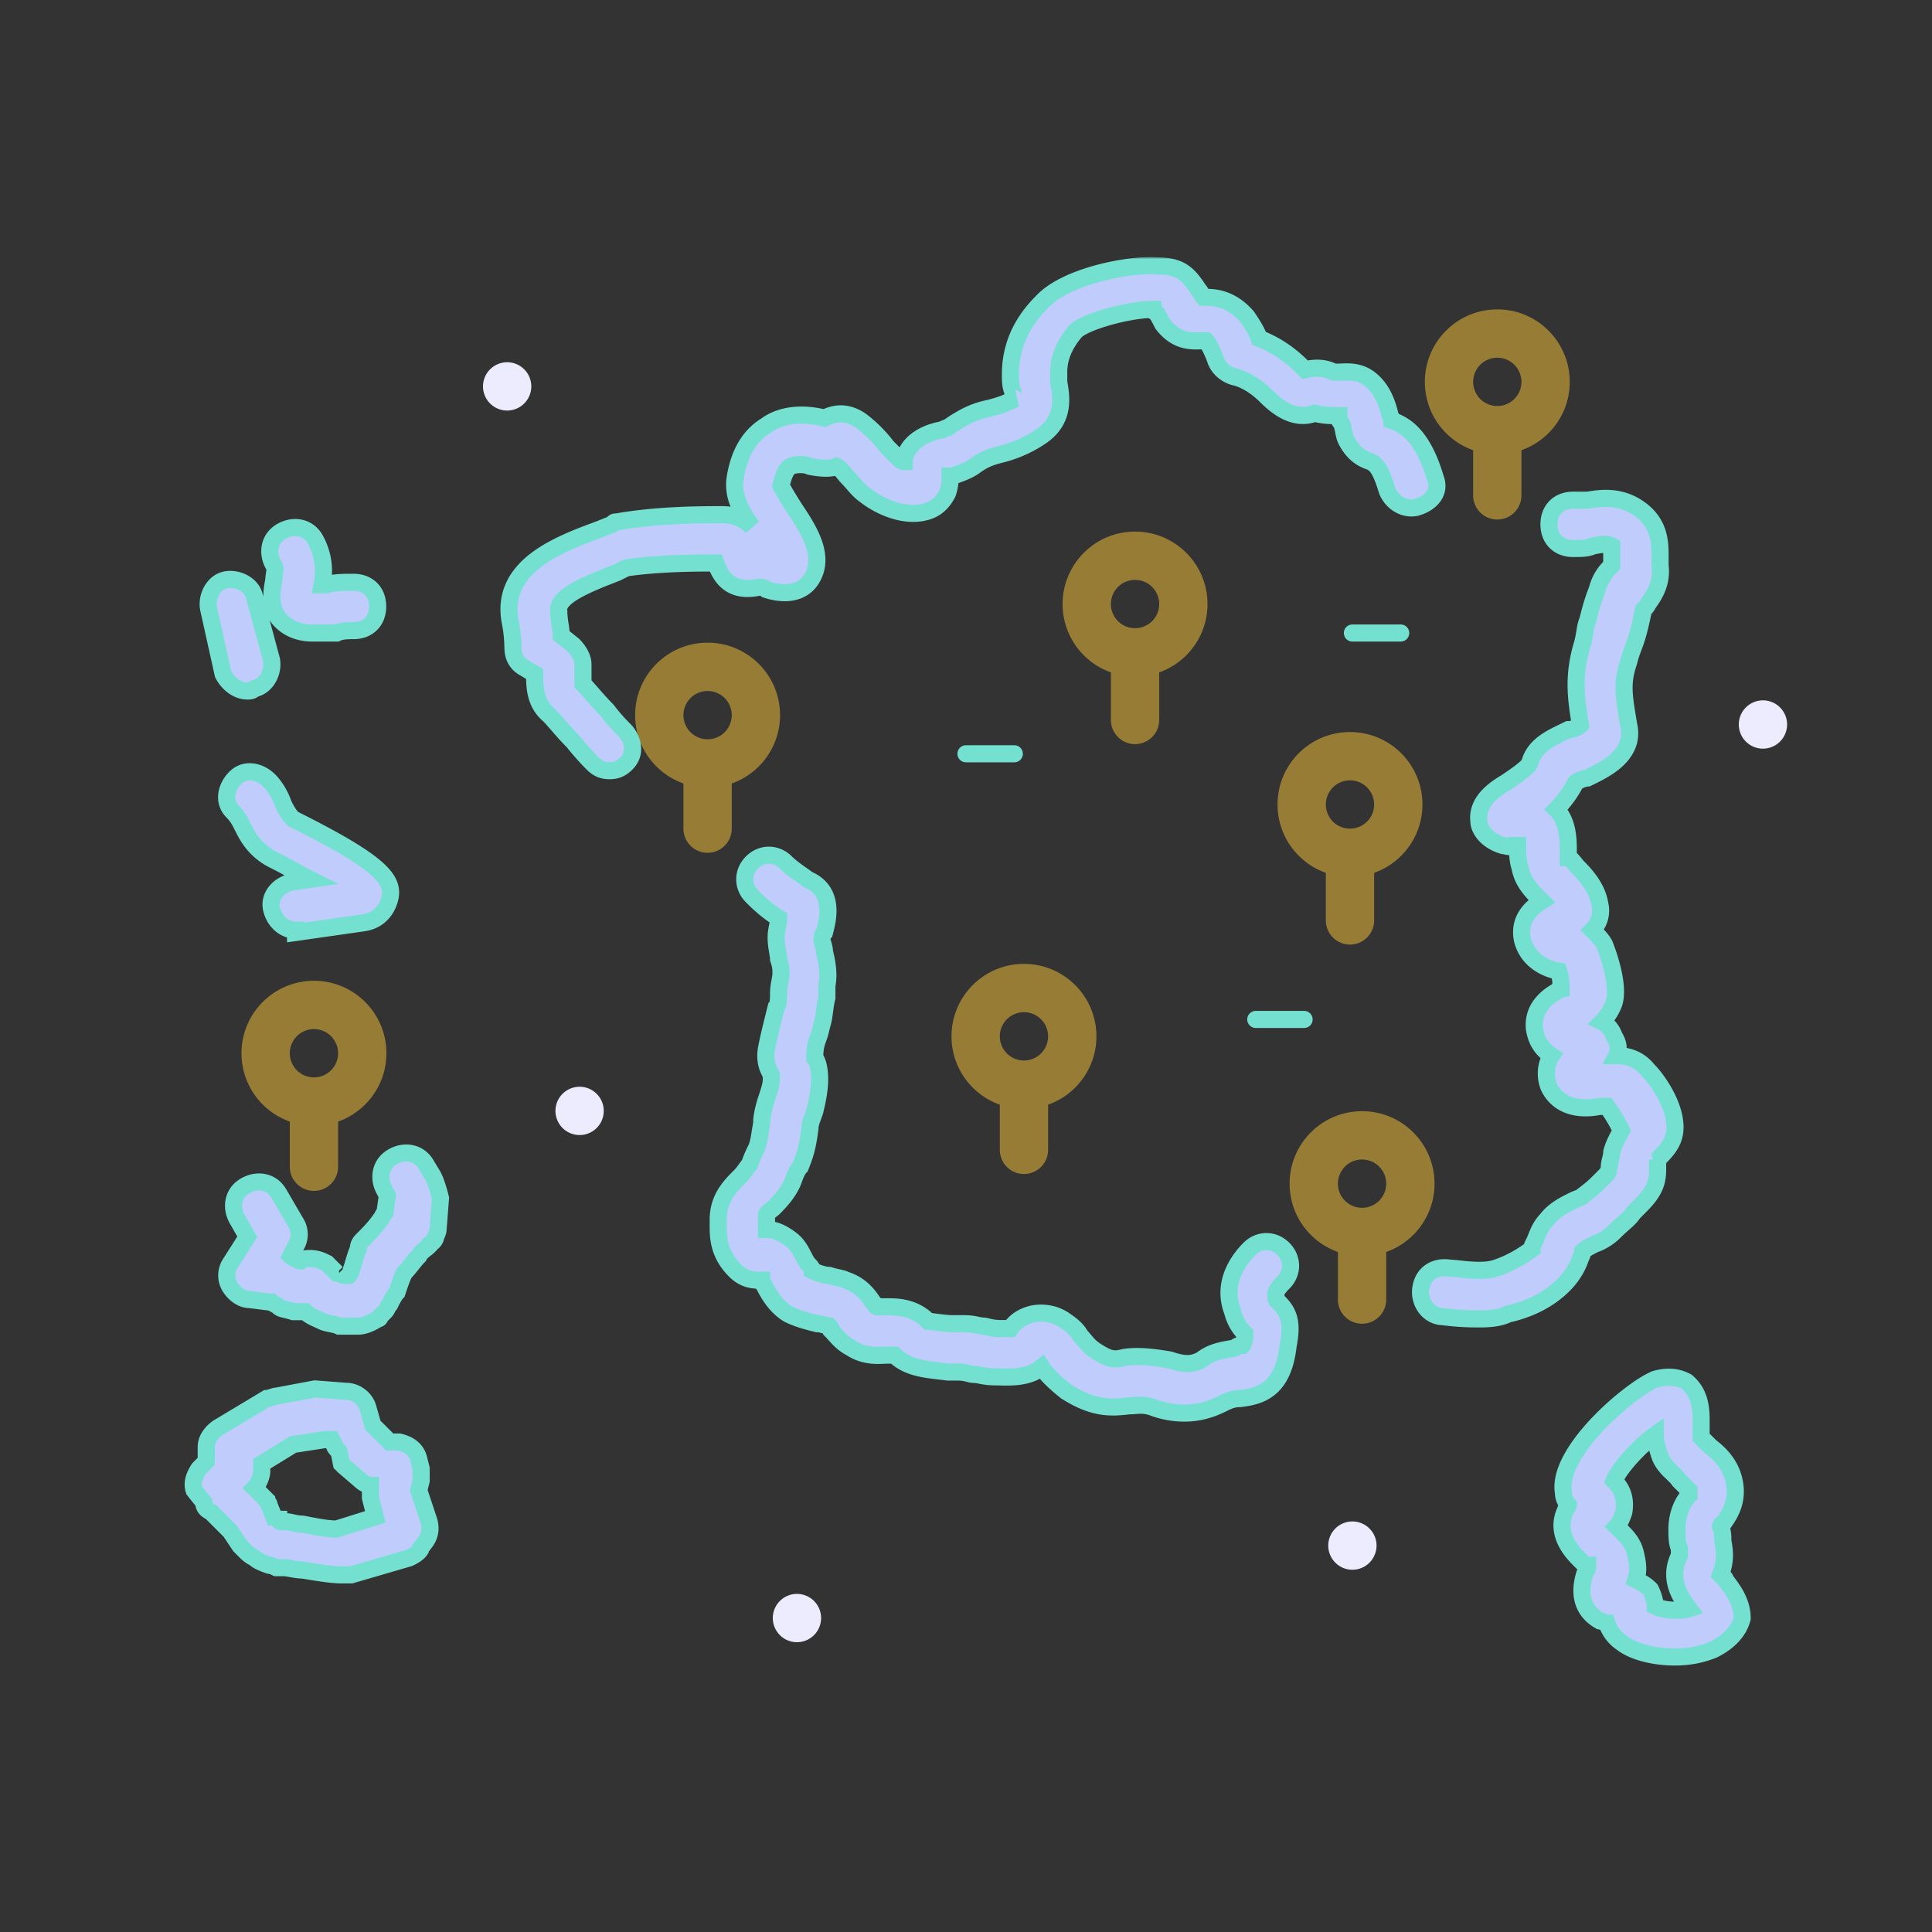 <svg width="452" height="452" fill="none" xmlns="http://www.w3.org/2000/svg"><rect width="100%" height="100%" fill="#333333" stroke="none"/><path fill-rule="evenodd" clip-rule="evenodd" d="M412.45 175.15a5.656 5.656 0 0 1-5.65-5.65 5.656 5.656 0 0 1 5.65-5.65 5.656 5.656 0 0 1 5.65 5.65 5.657 5.657 0 0 1-5.65 5.65ZM316.4 367.25a5.657 5.657 0 0 1-5.65-5.65 5.656 5.656 0 0 1 5.65-5.65 5.656 5.656 0 0 1 5.65 5.65 5.657 5.657 0 0 1-5.65 5.65ZM186.45 384.2a5.656 5.656 0 0 1-5.65-5.65 5.656 5.656 0 0 1 5.65-5.65 5.656 5.656 0 0 1 5.65 5.65 5.657 5.657 0 0 1-5.65 5.65ZM135.6 265.55a5.657 5.657 0 0 1-5.65-5.65 5.656 5.656 0 0 1 5.65-5.65 5.656 5.656 0 0 1 5.65 5.65 5.656 5.656 0 0 1-5.65 5.65ZM118.65 96.05A5.657 5.657 0 0 1 113 90.4a5.656 5.656 0 0 1 5.65-5.65 5.656 5.656 0 0 1 5.65 5.65 5.657 5.657 0 0 1-5.65 5.65Z" fill="#ECECFE"/><g opacity=".5" fill-rule="evenodd" clip-rule="evenodd" fill="#FBC63A"><path d="M73.45 240.76a5.65 5.65 0 1 0 0 11.3 5.65 5.65 0 0 0 0-11.3Zm-16.95 5.65c0-9.361 7.589-16.95 16.95-16.95 9.361 0 16.95 7.589 16.95 16.95 0 9.362-7.589 16.95-16.95 16.95-9.361 0-16.95-7.588-16.95-16.95Z"/><path d="M73.45 252.625a5.65 5.65 0 0 1 5.65 5.65v14.69a5.65 5.65 0 1 1-11.3 0v-14.69a5.65 5.65 0 0 1 5.65-5.65ZM165.545 161.66a5.65 5.65 0 1 0 .001 11.301 5.65 5.65 0 0 0-.001-11.301Zm-16.95 5.65c0-9.361 7.589-16.95 16.95-16.95 9.362 0 16.95 7.589 16.95 16.95 0 9.362-7.588 16.95-16.95 16.95-9.361 0-16.95-7.588-16.95-16.95Z"/><path d="M165.545 173.525a5.65 5.65 0 0 1 5.65 5.65v14.69a5.65 5.65 0 1 1-11.3 0v-14.69a5.65 5.65 0 0 1 5.65-5.65ZM265.55 135.67a5.65 5.65 0 1 0 .001 11.301 5.65 5.65 0 0 0-.001-11.301Zm-16.95 5.65c0-9.361 7.589-16.95 16.95-16.95 9.361 0 16.95 7.589 16.95 16.95 0 9.362-7.589 16.95-16.95 16.95-9.361 0-16.95-7.588-16.95-16.95Z"/><path d="M265.55 148.1a5.65 5.65 0 0 1 5.65 5.65v14.69a5.65 5.65 0 1 1-11.3 0v-14.69a5.65 5.65 0 0 1 5.65-5.65ZM239.56 236.805a5.65 5.65 0 1 0 .001 11.301 5.65 5.65 0 0 0-.001-11.301Zm-16.95 5.65c0-9.361 7.589-16.95 16.95-16.95 9.361 0 16.95 7.589 16.95 16.95 0 9.362-7.589 16.95-16.95 16.95-9.361 0-16.95-7.588-16.95-16.95Z"/><path d="M239.56 248.67a5.65 5.65 0 0 1 5.65 5.65v14.69a5.65 5.65 0 1 1-11.3 0v-14.69a5.65 5.65 0 0 1 5.65-5.65ZM318.66 271.27a5.65 5.65 0 1 0 .001 11.301 5.65 5.65 0 0 0-.001-11.301Zm-16.95 5.65c0-9.361 7.589-16.95 16.95-16.95 9.361 0 16.95 7.589 16.95 16.95 0 9.362-7.589 16.95-16.95 16.95-9.361 0-16.95-7.588-16.95-16.95Z"/><path d="M318.66 283.7a5.65 5.65 0 0 1 5.65 5.65v14.69a5.65 5.65 0 1 1-11.3 0v-14.69a5.65 5.65 0 0 1 5.65-5.65ZM315.835 182.565a5.65 5.65 0 1 0 .001 11.301 5.65 5.65 0 0 0-.001-11.301Zm-16.95 5.65c0-9.361 7.589-16.95 16.95-16.95 9.361 0 16.95 7.589 16.95 16.95 0 9.362-7.589 16.95-16.95 16.95-9.361 0-16.95-7.588-16.95-16.95Z"/><path d="M315.835 194.995a5.65 5.65 0 0 1 5.65 5.65v14.69a5.65 5.65 0 1 1-11.3 0v-14.69a5.65 5.65 0 0 1 5.65-5.65ZM350.3 83.69a5.65 5.65 0 1 0 0 11.3 5.65 5.65 0 0 0 0-11.3Zm-16.95 5.65c0-9.36 7.589-16.95 16.95-16.95 9.361 0 16.95 7.59 16.95 16.95 0 9.362-7.589 16.95-16.95 16.95-9.361 0-16.95-7.588-16.95-16.95Z"/><path d="M350.3 95.555a5.65 5.65 0 0 1 5.65 5.65v14.69a5.65 5.65 0 1 1-11.3 0v-14.69a5.65 5.65 0 0 1 5.65-5.65Z"/></g><mask id="a" maskUnits="userSpaceOnUse" x="42.2" y="60.15" width="368" height="330" fill="#000"><path fill="#fff" d="M42.2 60.15h368v330h-368z"/><path d="M293.8 238.5h11.3-11.3ZM226 176.35h11.3H226ZM316.4 148.1h11.3-11.3ZM57.852 161.66c-2.26 0-4.52-1.695-5.65-3.955l-3.39-15.255c-.565-2.825 1.13-6.215 3.955-6.78 2.825-.565 6.215 1.13 6.78 3.955l3.955 14.69c.565 2.825-1.13 6.215-3.955 6.78-.565.565-1.13.565-1.695.565Zm15.255-13.56c-2.26 0-5.085-.565-7.345-2.825-2.825-2.825-2.26-6.78-1.695-9.605 0-1.13.565-2.825 0-3.39-1.695-2.825-1.13-6.215 1.695-7.91 2.825-1.695 6.215-1.13 7.91 1.695 2.26 3.955 2.26 7.91 1.695 10.735h1.13c1.695-.565 3.955-.565 6.215-.565 3.39 0 5.65 2.26 5.65 5.65 0 3.39-2.26 5.65-5.65 5.65-1.13 0-2.825 0-3.955.565h-5.65ZM335.832 111.94c-2.825-9.605-6.78-12.43-10.17-13.56 0-.565-.565-1.13-.565-1.695-.565-2.26-1.695-5.65-4.52-7.91-2.825-2.26-5.65-1.695-7.91-1.695h-.565c-2.26-1.13-4.52-1.13-6.78-.565l-.565-.565c-3.955-3.955-7.345-5.65-10.17-6.78-.565-1.695-1.695-3.39-2.825-5.085-3.955-4.52-7.91-4.52-10.17-4.52-.565-.565-.565-1.13-1.13-1.695-2.26-3.39-3.955-5.65-9.605-5.65-6.215-.565-21.47 2.26-27.12 8.475-5.085 5.085-7.345 10.735-7.345 16.95 0 1.13 0 2.825.565 3.955 0 .565 0 1.695.565 1.695-2.26 1.13-3.955 1.695-6.215 2.26-2.825.565-5.65 1.695-9.605 4.52-.565 0-1.13.565-1.695.565-2.825.565-7.345 2.26-8.475 6.78v.565c-.565 0-1.13-.565-1.695-1.13l-2.26-2.26a32.364 32.364 0 0 0-6.215-6.215c-3.39-2.26-6.215-1.695-8.475-.565-6.78-1.695-11.3 0-13.56 1.695-2.825 1.695-6.215 5.085-7.345 12.43-.565 3.955 1.13 7.345 3.955 11.3-1.13-1.13-3.39-2.825-6.78-2.825-5.085 0-15.255 0-24.86 1.695-.565 0-.565 0-1.13.565l-2.825 1.13c-9.04 3.39-23.73 8.475-20.905 22.035.565 2.825.565 5.65.565 5.65 0 1.695.565 3.39 2.26 4.52l2.825 1.695c0 2.825 0 6.78 3.39 9.605 1.13 1.13 3.39 3.955 5.65 6.215 2.26 2.825 3.955 4.52 4.52 5.085 1.13 1.13 2.26 1.695 3.955 1.695 1.695 0 2.825-.565 3.955-1.695 2.26-2.26 1.695-5.65-.565-7.91-.565-.565-2.26-2.26-3.955-4.52-2.26-2.26-4.52-5.085-5.65-6.215v-4.52c0-1.695-1.13-3.39-2.26-4.52l-2.825-2.26c0-1.695-.565-3.39-.565-5.65-.565-3.39 6.215-6.215 13.56-9.04l2.26-1.13c7.91-1.13 16.385-1.13 20.905-1.13 2.26 6.78 7.345 6.215 10.17 5.65 0 0 1.13 0 1.695.565 1.695.565 7.91 2.26 10.735-2.825 2.825-5.085-.565-10.735-3.955-15.82-1.13-1.695-2.825-4.52-3.39-5.65.565-2.26 1.13-3.955 2.26-4.52 1.13-.565 3.39-.565 4.52 0 2.825.565 5.085.565 6.215 0 1.13.565 1.695 1.695 2.825 2.825 1.13 1.13 2.26 2.825 3.955 3.955 2.825 2.26 8.475 5.085 13.56 3.955 2.825-.565 4.52-2.26 5.65-4.52.565-1.695.565-2.825.565-3.955h.565c1.695-.565 3.39-1.13 5.085-2.26 2.26-1.695 3.955-2.26 6.215-2.825 2.26-.565 5.65-1.695 9.04-3.955 6.215-3.955 5.085-9.605 4.52-12.995v-2.26c0-2.26.565-5.65 3.955-9.605 2.26-2.26 12.43-5.085 18.08-5.085 0 0 0 .565.565.565.565.565 1.13 1.695 1.695 2.825 3.39 4.52 7.345 3.955 9.04 3.955h1.13c.565.565 1.695 2.825 2.26 4.52.565 1.695 2.26 3.39 4.52 3.955 0 0 3.39.565 7.345 4.52 2.825 2.825 6.78 5.65 11.3 3.955 2.26.565 3.955.565 5.65.565 0 .565 0 1.13.565 1.695.565 1.13.565 2.825 1.13 3.955 1.695 3.39 3.955 4.52 5.65 5.085 1.13.565 2.26 1.13 3.955 6.78 1.13 2.825 3.955 4.52 6.78 3.955 3.955-1.13 5.65-3.955 4.52-6.78ZM69.152 217.595c-2.825 0-5.085-2.26-5.65-5.085-.565-2.825 1.695-5.65 5.085-6.215l3.955-.565c-2.26-1.13-5.085-2.825-8.475-4.52-4.52-2.26-6.215-5.65-7.345-7.91-.565-1.13-1.13-2.26-2.26-3.39-2.26-2.26-1.695-5.65.565-7.91s5.65-1.695 7.91.565c1.695 1.695 2.825 3.955 3.39 5.65 1.13 2.26 1.695 2.825 2.26 3.39 20.34 10.17 23.73 14.125 22.6 18.645-.565 2.26-2.26 5.085-6.215 5.65l-15.82 2.26v-.565ZM101.357 275.225l-1.695-2.825c-1.695-2.825-5.085-3.39-7.91-1.695s-3.39 5.085-1.695 7.91l.565 1.13-.565 3.955c-.565.565-.565 1.13-1.13 1.695-1.13 1.695-2.825 3.39-3.955 4.52-.565.565-1.13 1.13-1.13 2.26-.565 1.13-1.13 3.39-1.695 5.085 0 .565-.565 1.13-.565 1.13h-.565c-.565 0-1.13 0-1.695-.565h-.565l-.565-.565-1.695-1.695c-1.13-.565-2.26-1.13-3.955-1.13-.565 0-1.695 0-2.26.565 0 0-.565 0-1.13-.565 0 0-.565 0-1.13-.565l1.13-2.26a5.132 5.132 0 0 0 0-5.65l-3.955-6.78c-1.695-2.825-5.085-3.39-7.91-1.695s-3.39 5.085-1.695 7.91l2.26 3.955-3.955 6.215a5.132 5.132 0 0 0 0 5.65c1.13 1.695 2.825 2.825 4.52 2.825l4.52.565h.565c.565.565 1.13.565 1.695 1.13.565.565 1.695.565 3.39 1.13h2.825c1.13 1.13 2.825 1.695 3.955 2.26 1.13.565 2.825.565 3.955 1.13h4.52c1.13 0 2.825-.565 4.52-1.695.565 0 .565-.565.565-.565l1.13-1.13c.565-.565.565-1.13 1.13-1.695.565-1.13 1.13-2.26 1.695-2.825.565-1.695 1.13-3.39 1.695-4.52 1.13-1.13 2.26-2.825 3.39-3.955.565-1.13 1.695-1.695 2.26-2.26 0-.565.565-.565 1.13-1.13 0 0 .565-.565.565-1.13 0 0 .565-1.13.565-1.695l.565-7.345c-.565-2.26-1.13-3.955-1.695-5.085ZM97.967 362.8l1.695-2.26-1.695 2.26Zm1.695-2.26c1.13-1.695 1.13-3.39.565-5.085l-2.26-6.78.565-2.26v-2.825l-.565-2.26c-.565-2.26-2.26-3.39-4.52-3.955h-2.26l-3.955-3.955-1.13-3.955c-.565-2.26-2.825-3.955-5.085-3.955l-7.345-.565-9.04 1.695c-.565 0-1.695.565-2.26.565l-11.3 6.78c-1.695 1.13-2.825 2.825-2.825 4.52v3.39l-1.695 1.695c-1.13 1.695-1.695 3.39-1.13 5.085l2.26 2.825c0 1.13.565 1.695 1.695 2.26l4.52 4.52 2.26 3.39 1.13 1.13c.565.565 1.13 1.13 2.26 1.695.565.565 1.695 1.13 3.39 1.695.565 0 1.695.565 1.695.565h1.695c1.13 0 2.825.565 4.52.565 3.39.565 6.78 1.13 9.04 1.13h2.26l13.56-3.955c1.13-.565 2.26-1.13 2.825-2.26M79.887 342.46l.565.565 3.955 3.39c.565.565 1.695 1.13 2.26 1.13v2.825l1.13 4.52-9.04 2.825c-2.26 0-5.085-.565-7.91-1.13-1.695 0-2.825-.565-3.955-.565h-1.13s-.565 0-.565-.565c-.565 0-.565-.565-1.13-.565l-1.13-2.825c0-.565-.565-.565-.565-1.13l-2.825-2.825.565-.565c.565-1.13 1.13-2.26 1.13-3.39v-1.695l7.345-4.52 7.345-1.13h1.695l.565 1.13c0 .565.565 1.13 1.13 1.695l.565 2.825ZM403.632 369.58c0-.565-.565-.565-1.13-1.13 1.13-2.825 1.13-5.085.565-7.91 0-1.13 0-2.26-.565-3.39 0-.565.565-.565.565-.565 1.13-1.695 3.39-4.52 2.825-9.04s-3.39-7.345-5.65-9.04l-2.26-2.26v-3.39c0-2.825 0-6.78-3.39-9.605-1.13-.565-3.39-1.695-7.345-.565-5.65 2.26-23.165 16.95-21.47 26.555 0 1.13.565 2.26 1.13 2.825 0 .565-.565.565-.565 1.13-2.825 5.65 1.695 10.17 3.39 11.865.565.565 1.13 1.13 1.695 1.13 0 .565 0 1.13-.565 1.695-1.695 5.085-.565 9.04 3.39 11.3.565 0 1.13.565 1.695.565.565 1.695 1.695 3.39 3.39 4.52 2.825 2.26 7.91 3.39 12.43 3.39 3.39 0 6.215-.565 9.04-1.695 1.13-.565 5.65-2.825 6.78-7.345 0-3.955-2.26-6.78-3.955-9.04Zm-8.475-19.775c-1.13 1.13-2.825 3.955-2.825 7.91 0 1.695 0 3.39.565 4.52v1.695c-2.825 5.65.565 10.17 2.26 12.43-1.695.565-5.65.565-7.91-.565 0-1.13-.565-2.825-1.13-3.955-1.13-1.13-2.26-1.695-3.39-2.26.565-1.695.565-3.39 0-5.65-.565-3.39-2.825-5.085-4.52-6.78.565-.565 1.13-1.695 1.695-3.39.565-3.39-.565-5.65-2.26-7.345 1.13-2.825 5.65-7.91 9.605-10.735 0 1.695.565 3.39 1.13 5.085 1.13 2.825 3.39 3.955 4.52 5.65l2.26 2.26v1.13ZM391.767 262.23c-.565-4.52-3.955-9.605-6.215-11.865-2.26-2.825-5.085-3.39-7.345-3.39.565-1.13.565-2.825-.565-4.52-.565-1.695-1.695-2.825-2.825-3.39 1.13-1.13 2.26-2.825 2.825-4.52 1.13-3.955-1.13-10.735-2.26-13.56-.565-1.13-1.695-2.26-2.825-3.39 1.695-1.695 2.26-3.955 1.695-6.215-.565-3.39-2.825-6.215-5.085-8.475-.565-.565-1.695-2.26-2.26-2.26v-1.695c0-2.26 0-6.78-2.825-9.605 1.695-1.695 3.39-3.955 4.52-6.215.565-.565 2.26-1.13 2.825-1.13 3.39-1.695 11.3-5.085 9.605-12.43-1.13-6.78-1.695-9.605 0-14.69.565-2.26 1.13-3.39 1.695-5.085.565-1.695 1.13-3.955 1.695-6.78 0-.565.565-.565 1.13-1.695 1.13-1.695 3.39-4.52 2.825-9.04v-2.26c0-2.825 0-7.345-4.52-10.735-4.52-3.39-9.04-2.825-12.43-2.26h-3.39c-3.39 0-5.65 2.26-5.65 5.65 0 3.39 2.26 5.65 5.65 5.65 1.695 0 3.39 0 4.52-.565 2.825-.565 3.39-.565 4.52 0V132.28l-.565.565c-1.13 1.13-2.26 2.825-2.825 5.085-1.13 2.825-1.695 5.085-2.26 7.345-.565 1.13-.565 2.825-1.13 5.085-2.26 7.345-1.695 12.43-.565 19.21-.565.565-1.695 1.13-2.825 1.13-3.39 1.695-7.91 3.39-9.04 7.91-.565 1.13-3.955 3.39-5.65 4.52-2.825 1.695-6.78 4.52-6.215 9.04 0 1.695 1.695 4.52 5.65 5.65.565 0 1.695.565 2.26 0h1.13c0 1.695 0 3.39.565 5.085.565 3.39 2.825 5.65 4.52 7.345l.565.565c-4.52 2.825-5.085 6.215-4.52 9.04 1.13 4.52 5.085 6.78 8.475 7.345.565 1.695.565 2.825.565 3.955 0 0-.565 0-.565.565-2.26 1.13-6.215 3.955-5.65 9.04.565 3.39 2.26 5.085 3.955 6.215-1.13 1.695-1.695 4.52-.565 7.345 2.825 5.65 9.04 5.085 11.865 4.52h1.695c1.695 2.26 2.825 4.52 3.39 5.65-.565 1.13-1.695 2.825-2.26 5.085 0 1.13-.565 2.26-.565 3.39v.565l-.565 1.13-1.695 1.695c-1.13 1.13-1.695 1.695-3.955 3.39-.565.565-1.13.565-2.26 1.13-2.26 1.13-4.52 2.26-6.215 4.52-1.695 1.695-2.26 3.955-2.825 5.085-.565 1.13-.565 1.13-.565 1.695-2.26 1.695-5.085 3.39-8.475 4.52-3.39 1.13-9.04 0-10.735 0-3.39-.565-6.215 1.13-6.78 4.52-.565 2.825 1.13 6.215 4.52 6.78.565 0 3.955.565 8.475.565 2.26 0 5.085 0 7.345-1.13 5.085-1.13 9.605-3.39 12.995-6.78 2.26-2.26 3.39-4.52 3.955-6.215.565-1.13.565-1.695.565-1.695.565-.565 1.695-1.13 2.825-1.695 1.695-.565 3.39-1.695 4.52-2.825 2.26-2.26 3.39-2.825 4.52-4.52l1.695-1.695c3.39-3.39 3.955-5.65 3.955-8.475v-2.26l.565-.565c2.26-2.26 3.955-4.52 3.39-8.475ZM299.107 304.605c-.565-.565-.565-.565-.565-1.13s-.565-1.13 1.695-3.39c2.26-2.26 2.26-5.65 0-7.91s-5.65-2.26-7.91 0c-1.695 1.695-6.78 7.345-3.955 14.69.565 2.26 1.695 3.955 2.825 5.085v.565c0 1.695-.565 2.26-.565 2.26-.565 0-1.13 0-1.695.565-2.26.565-5.085.565-7.91 2.825-2.26 1.13-3.955 1.13-7.345 0-3.39-.565-7.345-1.13-10.735-.565-2.26.565-3.39.565-6.78-1.695-1.695-1.13-2.26-2.26-3.39-3.39-.565-1.13-1.695-2.26-3.39-3.39-2.26-1.695-5.085-2.26-7.91-1.695-2.26.565-3.955 1.695-5.085 3.39h-2.26c-2.26 0-3.39-.565-3.955-.565-1.13 0-2.26-.565-4.52-.565h-2.825c-1.695 0-5.085-.565-5.65-.565-3.39-3.39-7.345-3.39-9.605-3.39h-2.26c-.565 0-.565-.565-1.13-1.13-1.13-1.695-2.825-3.955-6.215-5.085-1.13-.565-2.26-.565-3.955-1.13-1.13 0-2.825-.565-3.955-1.13 0-.565-.565-1.13-1.13-1.695-1.13-1.695-1.695-3.955-3.955-5.65-2.26-1.695-3.955-2.26-5.65-2.26v-3.39c0-.565 1.13-1.13 1.695-1.695 1.13-1.13 3.39-3.39 4.52-6.215.565-1.695 1.13-2.825 1.695-3.39 1.13-2.825 1.695-4.52 2.26-9.04 0-1.13.565-2.26 1.13-3.955.565-2.26 1.13-5.085 1.13-7.345 0-2.825-.565-4.52-1.13-5.085v-.565c0-2.26.565-3.39 1.13-5.085l.565-2.26c.565-1.695.565-3.955 1.13-6.215v-2.825c.565-2.825 0-5.65-.565-7.91 0-1.13-.565-2.26-.565-2.825 0-.565 0-1.13.565-1.695.565-2.26 2.825-9.605-3.955-12.43-.565-.565-3.39-2.26-5.085-3.955-2.26-2.26-5.65-2.26-7.91 0s-2.26 5.65 0 7.91c1.13 1.13 3.39 3.39 6.215 5.085v.565c0 .565-.565 2.26-.565 3.955 0 2.26.565 3.955.565 5.085.565 1.695.565 2.26.565 3.39 0 1.13-.565 2.825-.565 4.52 0 1.13 0 2.825-.565 3.39l-.565 2.26c-.565 2.26-1.13 4.52-1.695 7.345-.565 3.39.565 5.085 1.13 6.215v1.13c0 1.13-.565 2.825-1.13 4.52-.565 1.695-1.13 3.955-1.13 5.65-.565 3.39-.565 3.955-1.13 5.65-.565 1.13-1.13 2.26-1.695 3.955-.565.565-1.13 1.695-2.26 2.825-2.26 2.26-5.085 5.085-5.085 10.17v1.13c0 2.825 0 6.78 3.955 10.735 2.26 2.26 4.52 2.26 6.215 2.26 0 .565.565 1.13.565 1.13 1.13 2.26 2.825 5.085 5.65 6.78 2.26 1.13 4.52 1.695 6.78 2.26 1.13 0 2.26.565 2.825.565 0 0 .565.565.565 1.13 1.13 1.13 2.26 2.825 4.52 3.955 3.39 2.26 6.78 1.695 8.475 1.695h1.695c3.39 3.39 8.475 3.39 12.43 3.955h2.26c2.26 0 2.825.565 3.955.565s2.26.565 5.085.565c2.26 0 7.345.565 10.735-2.26 1.13 1.695 2.825 3.39 5.65 5.65 6.215 3.955 10.17 3.955 14.69 3.39 1.695 0 3.39-.565 6.215.565 1.695.565 3.955 1.13 6.78 1.13s5.65-.565 9.04-2.26c1.13-.565 2.26-1.13 3.955-1.13 5.085-.565 10.17-2.26 11.3-12.43 1.13-5.65 0-7.91-2.26-10.17Z"/></mask><path d="M293.8 238.5h11.3-11.3ZM226 176.35h11.3H226ZM316.4 148.1h11.3-11.3ZM57.852 161.66c-2.26 0-4.52-1.695-5.65-3.955l-3.39-15.255c-.565-2.825 1.13-6.215 3.955-6.78 2.825-.565 6.215 1.13 6.78 3.955l3.955 14.69c.565 2.825-1.13 6.215-3.955 6.78-.565.565-1.13.565-1.695.565Zm15.255-13.56c-2.26 0-5.085-.565-7.345-2.825-2.825-2.825-2.26-6.78-1.695-9.605 0-1.13.565-2.825 0-3.39-1.695-2.825-1.13-6.215 1.695-7.91 2.825-1.695 6.215-1.13 7.91 1.695 2.26 3.955 2.26 7.91 1.695 10.735h1.13c1.695-.565 3.955-.565 6.215-.565 3.39 0 5.65 2.26 5.65 5.65 0 3.39-2.26 5.65-5.65 5.65-1.13 0-2.825 0-3.955.565h-5.65ZM335.832 111.94c-2.825-9.605-6.78-12.43-10.17-13.56 0-.565-.565-1.13-.565-1.695-.565-2.26-1.695-5.65-4.52-7.91-2.825-2.26-5.65-1.695-7.91-1.695h-.565c-2.26-1.13-4.52-1.13-6.78-.565l-.565-.565c-3.955-3.955-7.345-5.65-10.17-6.78-.565-1.695-1.695-3.39-2.825-5.085-3.955-4.52-7.91-4.52-10.17-4.52-.565-.565-.565-1.13-1.13-1.695-2.26-3.39-3.955-5.65-9.605-5.65-6.215-.565-21.47 2.26-27.12 8.475-5.085 5.085-7.345 10.735-7.345 16.95 0 1.13 0 2.825.565 3.955 0 .565 0 1.695.565 1.695-2.26 1.13-3.955 1.695-6.215 2.26-2.825.565-5.65 1.695-9.605 4.52-.565 0-1.13.565-1.695.565-2.825.565-7.345 2.26-8.475 6.78v.565c-.565 0-1.13-.565-1.695-1.13l-2.26-2.26a32.364 32.364 0 0 0-6.215-6.215c-3.39-2.26-6.215-1.695-8.475-.565-6.78-1.695-11.3 0-13.56 1.695-2.825 1.695-6.215 5.085-7.345 12.43-.565 3.955 1.13 7.345 3.955 11.3-1.13-1.13-3.39-2.825-6.78-2.825-5.085 0-15.255 0-24.86 1.695-.565 0-.565 0-1.13.565l-2.825 1.13c-9.04 3.39-23.73 8.475-20.905 22.035.565 2.825.565 5.65.565 5.65 0 1.695.565 3.39 2.26 4.52l2.825 1.695c0 2.825 0 6.78 3.39 9.605 1.13 1.13 3.39 3.955 5.65 6.215 2.26 2.825 3.955 4.52 4.52 5.085 1.13 1.13 2.26 1.695 3.955 1.695 1.695 0 2.825-.565 3.955-1.695 2.26-2.26 1.695-5.65-.565-7.91-.565-.565-2.26-2.26-3.955-4.52-2.26-2.26-4.52-5.085-5.65-6.215v-4.52c0-1.695-1.13-3.39-2.26-4.52l-2.825-2.26c0-1.695-.565-3.39-.565-5.65-.565-3.39 6.215-6.215 13.56-9.04l2.26-1.13c7.91-1.13 16.385-1.13 20.905-1.13 2.26 6.78 7.345 6.215 10.17 5.65 0 0 1.13 0 1.695.565 1.695.565 7.91 2.26 10.735-2.825 2.825-5.085-.565-10.735-3.955-15.82-1.13-1.695-2.825-4.52-3.39-5.65.565-2.26 1.13-3.955 2.26-4.52 1.13-.565 3.39-.565 4.52 0 2.825.565 5.085.565 6.215 0 1.13.565 1.695 1.695 2.825 2.825 1.13 1.13 2.26 2.825 3.955 3.955 2.825 2.26 8.475 5.085 13.56 3.955 2.825-.565 4.52-2.26 5.65-4.52.565-1.695.565-2.825.565-3.955h.565c1.695-.565 3.39-1.13 5.085-2.26 2.26-1.695 3.955-2.26 6.215-2.825 2.26-.565 5.65-1.695 9.04-3.955 6.215-3.955 5.085-9.605 4.52-12.995v-2.26c0-2.26.565-5.65 3.955-9.605 2.26-2.26 12.43-5.085 18.08-5.085 0 0 0 .565.565.565.565.565 1.13 1.695 1.695 2.825 3.39 4.52 7.345 3.955 9.04 3.955h1.13c.565.565 1.695 2.825 2.26 4.52.565 1.695 2.26 3.39 4.52 3.955 0 0 3.39.565 7.345 4.52 2.825 2.825 6.78 5.65 11.3 3.955 2.26.565 3.955.565 5.65.565 0 .565 0 1.13.565 1.695.565 1.13.565 2.825 1.13 3.955 1.695 3.39 3.955 4.52 5.65 5.085 1.13.565 2.26 1.13 3.955 6.78 1.13 2.825 3.955 4.52 6.78 3.955 3.955-1.13 5.65-3.955 4.52-6.78ZM69.152 217.595c-2.825 0-5.085-2.26-5.65-5.085-.565-2.825 1.695-5.65 5.085-6.215l3.955-.565c-2.26-1.13-5.085-2.825-8.475-4.52-4.52-2.26-6.215-5.65-7.345-7.91-.565-1.13-1.13-2.26-2.26-3.39-2.26-2.26-1.695-5.65.565-7.91s5.65-1.695 7.91.565c1.695 1.695 2.825 3.955 3.39 5.65 1.13 2.26 1.695 2.825 2.26 3.39 20.34 10.17 23.73 14.125 22.6 18.645-.565 2.26-2.26 5.085-6.215 5.65l-15.82 2.26v-.565ZM101.357 275.225l-1.695-2.825c-1.695-2.825-5.085-3.39-7.91-1.695s-3.39 5.085-1.695 7.91l.565 1.13-.565 3.955c-.565.565-.565 1.13-1.13 1.695-1.13 1.695-2.825 3.39-3.955 4.52-.565.565-1.13 1.13-1.13 2.26-.565 1.13-1.13 3.39-1.695 5.085 0 .565-.565 1.13-.565 1.13h-.565c-.565 0-1.13 0-1.695-.565h-.565l-.565-.565-1.695-1.695c-1.13-.565-2.26-1.13-3.955-1.13-.565 0-1.695 0-2.26.565 0 0-.565 0-1.13-.565 0 0-.565 0-1.13-.565l1.13-2.26a5.132 5.132 0 0 0 0-5.65l-3.955-6.78c-1.695-2.825-5.085-3.39-7.91-1.695s-3.39 5.085-1.695 7.91l2.26 3.955-3.955 6.215a5.132 5.132 0 0 0 0 5.65c1.13 1.695 2.825 2.825 4.52 2.825l4.52.565h.565c.565.565 1.13.565 1.695 1.13.565.565 1.695.565 3.39 1.13h2.825c1.13 1.13 2.825 1.695 3.955 2.26 1.13.565 2.825.565 3.955 1.13h4.52c1.13 0 2.825-.565 4.52-1.695.565 0 .565-.565.565-.565l1.13-1.13c.565-.565.565-1.13 1.13-1.695.565-1.13 1.13-2.26 1.695-2.825.565-1.695 1.13-3.39 1.695-4.52 1.13-1.13 2.26-2.825 3.39-3.955.565-1.13 1.695-1.695 2.26-2.26 0-.565.565-.565 1.13-1.13 0 0 .565-.565.565-1.13 0 0 .565-1.13.565-1.695l.565-7.345c-.565-2.26-1.13-3.955-1.695-5.085ZM97.967 362.8l1.695-2.26-1.695 2.26Zm1.695-2.26c1.13-1.695 1.13-3.39.565-5.085l-2.26-6.78.565-2.26v-2.825l-.565-2.26c-.565-2.26-2.26-3.39-4.52-3.955h-2.26l-3.955-3.955-1.13-3.955c-.565-2.26-2.825-3.955-5.085-3.955l-7.345-.565-9.04 1.695c-.565 0-1.695.565-2.26.565l-11.3 6.78c-1.695 1.13-2.825 2.825-2.825 4.52v3.39l-1.695 1.695c-1.13 1.695-1.695 3.39-1.13 5.085l2.26 2.825c0 1.13.565 1.695 1.695 2.26l4.52 4.52 2.26 3.39 1.13 1.13c.565.565 1.13 1.13 2.26 1.695.565.565 1.695 1.13 3.39 1.695.565 0 1.695.565 1.695.565h1.695c1.13 0 2.825.565 4.52.565 3.39.565 6.78 1.13 9.04 1.13h2.26l13.56-3.955c1.13-.565 2.26-1.13 2.825-2.26M79.887 342.46l.565.565 3.955 3.39c.565.565 1.695 1.13 2.26 1.13v2.825l1.13 4.52-9.04 2.825c-2.26 0-5.085-.565-7.91-1.13-1.695 0-2.825-.565-3.955-.565h-1.13s-.565 0-.565-.565c-.565 0-.565-.565-1.13-.565l-1.13-2.825c0-.565-.565-.565-.565-1.13l-2.825-2.825.565-.565c.565-1.13 1.13-2.26 1.13-3.39v-1.695l7.345-4.52 7.345-1.13h1.695l.565 1.13c0 .565.565 1.13 1.13 1.695l.565 2.825ZM403.632 369.58c0-.565-.565-.565-1.13-1.13 1.13-2.825 1.13-5.085.565-7.91 0-1.13 0-2.26-.565-3.39 0-.565.565-.565.565-.565 1.13-1.695 3.39-4.52 2.825-9.04s-3.39-7.345-5.65-9.04l-2.26-2.26v-3.39c0-2.825 0-6.78-3.39-9.605-1.13-.565-3.39-1.695-7.345-.565-5.65 2.26-23.165 16.95-21.47 26.555 0 1.13.565 2.26 1.13 2.825 0 .565-.565.565-.565 1.13-2.825 5.65 1.695 10.17 3.39 11.865.565.565 1.13 1.13 1.695 1.13 0 .565 0 1.13-.565 1.695-1.695 5.085-.565 9.04 3.39 11.3.565 0 1.13.565 1.695.565.565 1.695 1.695 3.39 3.39 4.52 2.825 2.26 7.91 3.39 12.43 3.39 3.39 0 6.215-.565 9.04-1.695 1.13-.565 5.65-2.825 6.78-7.345 0-3.955-2.26-6.78-3.955-9.04Zm-8.475-19.775c-1.13 1.13-2.825 3.955-2.825 7.91 0 1.695 0 3.39.565 4.52v1.695c-2.825 5.65.565 10.17 2.26 12.43-1.695.565-5.65.565-7.91-.565 0-1.13-.565-2.825-1.13-3.955-1.13-1.13-2.26-1.695-3.39-2.26.565-1.695.565-3.39 0-5.65-.565-3.39-2.825-5.085-4.52-6.78.565-.565 1.13-1.695 1.695-3.39.565-3.39-.565-5.65-2.26-7.345 1.13-2.825 5.65-7.91 9.605-10.735 0 1.695.565 3.39 1.13 5.085 1.13 2.825 3.39 3.955 4.52 5.65l2.26 2.26v1.13ZM391.767 262.23c-.565-4.52-3.955-9.605-6.215-11.865-2.26-2.825-5.085-3.39-7.345-3.39.565-1.13.565-2.825-.565-4.52-.565-1.695-1.695-2.825-2.825-3.39 1.13-1.13 2.26-2.825 2.825-4.52 1.13-3.955-1.13-10.735-2.26-13.56-.565-1.13-1.695-2.26-2.825-3.39 1.695-1.695 2.26-3.955 1.695-6.215-.565-3.39-2.825-6.215-5.085-8.475-.565-.565-1.695-2.26-2.26-2.26v-1.695c0-2.26 0-6.78-2.825-9.605 1.695-1.695 3.39-3.955 4.52-6.215.565-.565 2.26-1.13 2.825-1.13 3.39-1.695 11.3-5.085 9.605-12.43-1.13-6.78-1.695-9.605 0-14.69.565-2.26 1.13-3.39 1.695-5.085.565-1.695 1.13-3.955 1.695-6.78 0-.565.565-.565 1.13-1.695 1.13-1.695 3.39-4.52 2.825-9.04v-2.26c0-2.825 0-7.345-4.52-10.735-4.52-3.39-9.04-2.825-12.43-2.26h-3.39c-3.39 0-5.65 2.26-5.65 5.65 0 3.39 2.26 5.65 5.65 5.65 1.695 0 3.39 0 4.52-.565 2.825-.565 3.39-.565 4.52 0V132.28l-.565.565c-1.13 1.13-2.26 2.825-2.825 5.085-1.13 2.825-1.695 5.085-2.26 7.345-.565 1.13-.565 2.825-1.13 5.085-2.26 7.345-1.695 12.43-.565 19.21-.565.565-1.695 1.13-2.825 1.13-3.39 1.695-7.91 3.39-9.04 7.91-.565 1.13-3.955 3.39-5.65 4.52-2.825 1.695-6.78 4.52-6.215 9.04 0 1.695 1.695 4.52 5.65 5.65.565 0 1.695.565 2.26 0h1.13c0 1.695 0 3.39.565 5.085.565 3.39 2.825 5.65 4.52 7.345l.565.565c-4.52 2.825-5.085 6.215-4.52 9.04 1.13 4.52 5.085 6.78 8.475 7.345.565 1.695.565 2.825.565 3.955 0 0-.565 0-.565.565-2.26 1.13-6.215 3.955-5.65 9.04.565 3.39 2.26 5.085 3.955 6.215-1.13 1.695-1.695 4.52-.565 7.345 2.825 5.65 9.04 5.085 11.865 4.52h1.695c1.695 2.26 2.825 4.52 3.39 5.65-.565 1.13-1.695 2.825-2.26 5.085 0 1.13-.565 2.26-.565 3.39v.565l-.565 1.13-1.695 1.695c-1.13 1.13-1.695 1.695-3.955 3.39-.565.565-1.13.565-2.26 1.13-2.26 1.13-4.52 2.26-6.215 4.52-1.695 1.695-2.26 3.955-2.825 5.085-.565 1.13-.565 1.13-.565 1.695-2.26 1.695-5.085 3.39-8.475 4.52-3.39 1.13-9.04 0-10.735 0-3.39-.565-6.215 1.13-6.78 4.52-.565 2.825 1.13 6.215 4.52 6.78.565 0 3.955.565 8.475.565 2.26 0 5.085 0 7.345-1.13 5.085-1.13 9.605-3.39 12.995-6.78 2.26-2.26 3.39-4.52 3.955-6.215.565-1.13.565-1.695.565-1.695.565-.565 1.695-1.13 2.825-1.695 1.695-.565 3.39-1.695 4.52-2.825 2.26-2.26 3.39-2.825 4.52-4.52l1.695-1.695c3.39-3.39 3.955-5.65 3.955-8.475v-2.26l.565-.565c2.26-2.26 3.955-4.52 3.39-8.475ZM299.107 304.605c-.565-.565-.565-.565-.565-1.13s-.565-1.13 1.695-3.39c2.26-2.26 2.26-5.65 0-7.91s-5.65-2.26-7.91 0c-1.695 1.695-6.78 7.345-3.955 14.69.565 2.26 1.695 3.955 2.825 5.085v.565c0 1.695-.565 2.26-.565 2.26-.565 0-1.13 0-1.695.565-2.26.565-5.085.565-7.91 2.825-2.26 1.13-3.955 1.13-7.345 0-3.39-.565-7.345-1.13-10.735-.565-2.26.565-3.39.565-6.78-1.695-1.695-1.13-2.26-2.26-3.39-3.39-.565-1.13-1.695-2.26-3.39-3.39-2.26-1.695-5.085-2.26-7.91-1.695-2.26.565-3.955 1.695-5.085 3.39h-2.26c-2.26 0-3.39-.565-3.955-.565-1.13 0-2.26-.565-4.52-.565h-2.825c-1.695 0-5.085-.565-5.65-.565-3.39-3.39-7.345-3.39-9.605-3.39h-2.26c-.565 0-.565-.565-1.13-1.13-1.13-1.695-2.825-3.955-6.215-5.085-1.13-.565-2.26-.565-3.955-1.13-1.13 0-2.825-.565-3.955-1.13 0-.565-.565-1.13-1.13-1.695-1.13-1.695-1.695-3.955-3.955-5.65-2.26-1.695-3.955-2.26-5.65-2.26v-3.39c0-.565 1.13-1.13 1.695-1.695 1.13-1.13 3.39-3.39 4.52-6.215.565-1.695 1.13-2.825 1.695-3.39 1.13-2.825 1.695-4.52 2.26-9.04 0-1.13.565-2.26 1.13-3.955.565-2.26 1.13-5.085 1.13-7.345 0-2.825-.565-4.52-1.13-5.085v-.565c0-2.26.565-3.39 1.13-5.085l.565-2.26c.565-1.695.565-3.955 1.13-6.215v-2.825c.565-2.825 0-5.65-.565-7.91 0-1.13-.565-2.26-.565-2.825 0-.565 0-1.13.565-1.695.565-2.26 2.825-9.605-3.955-12.43-.565-.565-3.39-2.26-5.085-3.955-2.26-2.26-5.65-2.26-7.91 0s-2.26 5.65 0 7.91c1.13 1.13 3.39 3.39 6.215 5.085v.565c0 .565-.565 2.26-.565 3.955 0 2.26.565 3.955.565 5.085.565 1.695.565 2.26.565 3.39 0 1.13-.565 2.825-.565 4.52 0 1.13 0 2.825-.565 3.39l-.565 2.26c-.565 2.26-1.13 4.52-1.695 7.345-.565 3.39.565 5.085 1.13 6.215v1.13c0 1.13-.565 2.825-1.13 4.52-.565 1.695-1.13 3.955-1.13 5.65-.565 3.39-.565 3.955-1.13 5.65-.565 1.13-1.13 2.26-1.695 3.955-.565.565-1.13 1.695-2.26 2.825-2.26 2.26-5.085 5.085-5.085 10.17v1.13c0 2.825 0 6.78 3.955 10.735 2.26 2.26 4.52 2.26 6.215 2.26 0 .565.565 1.13.565 1.13 1.13 2.26 2.825 5.085 5.65 6.78 2.26 1.13 4.52 1.695 6.78 2.26 1.13 0 2.26.565 2.825.565 0 0 .565.565.565 1.13 1.13 1.13 2.26 2.825 4.52 3.955 3.39 2.26 6.78 1.695 8.475 1.695h1.695c3.39 3.39 8.475 3.39 12.43 3.955h2.26c2.26 0 2.825.565 3.955.565s2.26.565 5.085.565c2.26 0 7.345.565 10.735-2.26 1.13 1.695 2.825 3.39 5.65 5.65 6.215 3.955 10.17 3.955 14.69 3.39 1.695 0 3.39-.565 6.215.565 1.695.565 3.955 1.13 6.78 1.13s5.65-.565 9.04-2.26c1.13-.565 2.26-1.13 3.955-1.13 5.085-.565 10.17-2.26 11.3-12.43 1.13-5.65 0-7.91-2.26-10.17Z" fill="#C0CCFC"/><path d="M293.8 236.5a2 2 0 0 0 0 4v-4Zm11.3 4a2 2 0 1 0 0-4v4ZM226 174.35a2 2 0 0 0 0 4v-4Zm11.3 4a2 2 0 1 0 0-4v4Zm79.1-32.25a2 2 0 0 0 0 4v-4Zm11.3 4a2 2 0 1 0 0-4v4Zm-275.498 7.605-1.953.434.054.241.11.22 1.789-.895Zm-3.39-15.255-1.961.393.004.021.004.02 1.953-.434Zm10.735-2.825-1.961.393.013.064.017.063 1.93-.52Zm3.955 14.69 1.96-.392-.012-.064-.017-.064-1.931.52Zm-3.955 6.78-.392-1.961-.594.119-.428.428 1.414 1.414Zm4.52-25.425 1.96.393.04-.195v-.198h-2Zm0-3.39-1.715 1.029.127.212.174.174 1.414-1.415Zm9.605-6.215 1.736-.992-.01-.018-.011-.019-1.715 1.029Zm1.695 10.735-1.961-.392-.479 2.392h2.44v-2Zm1.13 0v2h.324l.308-.102-.632-1.898Zm2.26 11.3v2h.472l.422-.211-.894-1.789Zm257.075-36.16-1.919.565.027.09.035.088 1.857-.743Zm-10.17-13.56h-2v1.442l1.367.456.633-1.898Zm-.565-1.695h2v-.246l-.06-.239-1.94.485Zm-12.995-9.605-.895 1.79.423.21h.472v-2Zm-6.78-.565-1.414 1.415.8.8 1.099-.274-.485-1.94Zm-.565-.565-1.414 1.415 1.414-1.415Zm-10.17-6.78-1.897.633.293.88.861.344.743-1.857Zm-2.825-5.085 1.664-1.109-.073-.109-.086-.099-1.505 1.317Zm-10.17-4.52-1.414 1.415.585.585h.829v-2Zm-1.13-1.695-1.664 1.11.11.165.14.14 1.414-1.415Zm-9.605-5.65-.181 1.992.09.008h.091v-2Zm-27.12 8.475 1.414 1.415.034-.034.032-.035-1.48-1.346Zm-6.78 20.905h2v-.472l-.211-.422-1.789.894Zm.565 1.695.894 1.79-.894-3.79v2Zm-6.215 2.26.392 1.962.047-.01.046-.011-.485-1.94Zm-9.605 4.52v2h.641l.521-.372-1.162-1.628Zm-1.695.565v-2h-.198l-.194.04.392 1.96Zm-8.475 6.78-1.94-.485-.06.239v.246h2Zm0 .565v2h2v-2h-2Zm-3.955-3.39-1.6 1.2.085.114.101.101 1.414-1.415Zm-6.215-6.215 1.2-1.6-.045-.033-.046-.03-1.109 1.663Zm-8.475-.565-.485 1.94.718.18.661-.33-.894-1.79Zm-13.56 1.695 1.029 1.715.088-.053.083-.062-1.2-1.6Zm-7.345 12.43-1.977-.304-.001.011-.002.011 1.98.282Zm3.955 11.3-1.414 1.415 3.041-2.577-1.627 1.162Zm-31.64-1.13v2h.175l.172-.03-.347-1.97Zm-1.13.565.743 1.857.381-.152.29-.29-1.414-1.415Zm-2.825 1.13.702 1.873.021-.008.02-.008-.743-1.857Zm-20.905 22.035 1.961-.392-.001-.008-.002-.008-1.958.408Zm.565 5.65h2-2Zm2.26 4.52-1.109 1.664.039.027.041.024 1.029-1.715Zm2.825 1.695h2v-1.132l-.971-.583-1.029 1.715Zm3.39 9.605 1.414-1.414-.064-.064-.07-.058-1.28 1.536Zm5.65 6.215 1.562-1.249-.07-.086-.078-.079-1.414 1.414Zm12.43 5.085 1.414 1.415-1.414-1.415Zm-.565-7.91 1.414-1.414-1.414 1.414Zm-3.955-4.52 1.6-1.2-.085-.113-.101-.101-1.414 1.414Zm-5.65-6.215h-2v.829l.586.586 1.414-1.415Zm-2.26-9.04 1.414-1.414-.078-.078-.087-.069-1.249 1.561Zm-2.825-2.26h-2v.962l.751.6 1.249-1.562Zm-.565-5.65h2v-.165l-.027-.163-1.973.328Zm13.56-9.04.718 1.867.09-.035.086-.043-.894-1.789Zm2.26-1.13-.283-1.979-.321.045-.291.146.895 1.788Zm20.905-1.13 1.897-.632-.456-1.368h-1.441v2Zm10.17 5.65v-2h-.198l-.194.039.392 1.961Zm1.695.565-1.414 1.415.334.333.447.15.633-1.898Zm6.78-18.645-1.664 1.11 1.664-1.11Zm-3.39-5.65-1.94-.485-.18.718.331.662 1.789-.895Zm6.78-4.52-.895 1.789.24.12.263.053.392-1.962Zm6.215 0 .894-1.788-.894-.448-.895.448.895 1.788Zm6.78 6.78 1.249-1.561-.067-.055-.073-.048-1.109 1.664Zm13.56 3.955-.392-1.961-.021.004-.021.005.434 1.952Zm5.65-4.52 1.789.895.063-.127.045-.135-1.897-.633Zm.565-3.955v-2h-2v2h2Zm.565 0v2h.324l.308-.102-.632-1.898Zm5.085-2.26 1.109 1.665.047-.031.044-.034-1.2-1.6Zm15.255-6.78-1.074-1.687-.018.012-.017.011 1.109 1.664Zm4.52-12.995h-2v.166l.027.163 1.973-.329Zm3.955-11.865-1.414-1.414-.055.054-.05.059 1.519 1.301Zm18.08-5.085h2v-2h-2v2Zm.565.565 1.414-1.414-.586-.586h-.828v2Zm1.695 2.825-1.789.895.081.161.108.144 1.6-1.2Zm10.17 3.955 1.414-1.414-.586-.586h-.828v2Zm6.78 8.475-.485 1.94.077.02.079.013.329-1.973Zm7.345 4.52 1.414-1.414-1.414 1.414Zm11.3 3.955.485-1.94-.604-.15-.583.218.702 1.872Zm5.65.565h2v-2h-2v2Zm.565 1.695 1.789-.894-.145-.29-.23-.23-1.414 1.414Zm1.13 3.955 1.789-.894-1.789.894Zm5.65 5.085.894-1.788-.127-.064-.135-.045-.632 1.897Zm3.955 6.78-1.916.575.026.085.033.083 1.857-.743Zm6.78 3.955.392 1.962.08-.016.077-.023-.549-1.923Zm-262.16 98.875h2v-2h-2v2Zm-.565-11.3-.283-1.98-.023.004-.023.004.329 1.972Zm3.955-.565.283 1.98 6.338-.905-5.727-2.863-.894 1.788Zm-8.475-4.52.894-1.788-.894 1.788Zm-9.605-11.3-1.414 1.415 1.414-1.415Zm8.475-7.345 1.414-1.414-1.414 1.414Zm3.39 5.65-1.898.633.045.135.064.127 1.789-.895Zm2.26 3.39-1.414 1.415.23.229.29.145.894-1.789Zm22.6 18.645 1.94.485-1.94-.485Zm-6.215 5.65-.283-1.98.283 1.98Zm-15.82 2.26h-2v2.306l2.283-.326-.283-1.98Zm32.205 57.065 1.789-.894-.035-.069-.039-.066-1.715 1.029Zm-1.695-2.825 1.715-1.029-1.715 1.029Zm-9.605 6.215 1.789-.894-.035-.069-.04-.066-1.714 1.029Zm.565 1.13 1.98.283.088-.618-.28-.559-1.788.894Zm-.565 3.955 1.414 1.415.471-.472.095-.66-1.98-.283Zm-1.13 1.695-1.414-1.414-.14.14-.11.165 1.664 1.109Zm-5.085 6.78 1.789.895.21-.422v-.473h-2Zm-1.695 5.085-1.898-.632-.102.308v.324h2Zm-.565 1.13v2h.828l.586-.585-1.414-1.415Zm-2.26-.565v-2h-4.829l3.415 3.415 1.414-1.415Zm-.565 0-1.414 1.415.585.585h.829v-2Zm-.565-.565-1.414 1.415 1.414-1.415Zm-1.695-1.695 1.414-1.414-.23-.229-.29-.145-.894 1.788ZM70.282 295v2h.828l.586-.585L70.282 295Zm-1.13-.565 1.414-1.414-.586-.586h-.828v2Zm-1.13-.565-1.79-.894-.644 1.289 1.02 1.02 1.414-1.415Zm1.13-2.26-1.664-1.109-.07.104-.055.111 1.789.894Zm0-5.65-1.728 1.008.03.052.034.05 1.664-1.11Zm-3.955-6.78 1.727-1.007-.006-.011-.006-.011-1.715 1.029Zm-9.605 6.215 1.736-.992-.01-.018-.011-.019-1.715 1.029Zm2.26 3.955 1.687 1.074.648-1.018-.599-1.048-1.736.992Zm-3.955 6.215 1.664 1.11.012-.018.011-.018-1.687-1.074Zm4.52 8.475.248-1.984-.124-.016h-.124v2Zm4.52.565-.248 1.985.123.015h.125v-2Zm.565 0 1.414-1.414-.586-.586h-.828v2Zm5.085 2.26-.633 1.898.308.102h.325v-2Zm2.825 0 1.414-1.414-.586-.586h-.828v2Zm7.91 3.39-.895 1.789.423.211h.472v-2Zm9.04-1.695v-2h-.606l-.504.336 1.11 1.664Zm.565-.565-1.414-1.414-.586.586v.828h2Zm2.26-2.825 1.414 1.415.23-.23.145-.29-1.79-.895Zm1.695-2.825 1.414 1.415.334-.334.15-.448-1.898-.633Zm1.695-4.52-1.414-1.414-.23.23-.145.29 1.789.894Zm3.39-3.955 1.414 1.415.23-.23.145-.29-1.79-.895Zm2.26-2.26 1.414 1.415.586-.586v-.829h-2Zm1.13-1.13 1.414 1.415-1.414-1.415Zm.565-1.13-1.789-.894-.211.422v.472h2Zm.565-1.695-1.994-.153-.006.077v.076h2Zm.565-7.345 1.994.154.025-.324-.079-.315-1.94.485Zm-3.39 80.23 1.6 1.2.033-.044.031-.046-1.664-1.11Zm.565-5.085 1.897-.632-1.897.632Zm-2.26-6.78-1.94-.485-.142.565.184.553 1.898-.633Zm.565-2.26 1.94.485.06-.239v-.246h-2Zm0-2.825h2v-.246l-.06-.239-1.94.485Zm-.565-2.26 1.94-.485-1.94.485Zm-4.52-3.955.485-1.94-.239-.06h-.246v2Zm-2.26 0-1.414 1.415.585.585h.829v-2Zm-3.955-3.955-1.923.55.142.498.367.367 1.414-1.415Zm-1.13-3.955-1.94.485.008.033.009.032 1.923-.55Zm-5.085-3.955-.154 1.994.077.006h.077v-2Zm-7.345-.565.153-1.994-.263-.02-.259.049.369 1.965Zm-9.04 1.695v2h.186l.182-.034-.368-1.966Zm-2.26.565v-2h-.554l-.475.285 1.029 1.715Zm-11.3 6.78-1.03-1.715-.04.025-.04.026 1.11 1.664Zm-2.825 7.91 1.414 1.415.586-.586v-.829h-2Zm-1.695 1.695-1.414-1.414-.14.14-.11.165 1.664 1.109Zm-1.13 5.085-1.897.633.112.338.223.279 1.562-1.25Zm2.26 2.825h2v-.701l-.438-.548-1.562 1.249Zm1.695 2.26 1.414-1.414-.23-.229-.29-.146-.894 1.789Zm4.52 4.52 1.664-1.109-.11-.165-.14-.14-1.414 1.414Zm2.26 3.39-1.664 1.11.11.165.14.14 1.414-1.415Zm1.13 1.13 1.414-1.414-1.414 1.414Zm2.26 1.695 1.414-1.414-.23-.229-.29-.146-.894 1.789Zm3.39 1.695-.633 1.898.308.102h.325v-2Zm1.695.565-.895 1.789.423.211h.472v-2Zm6.215.565.329-1.972-.164-.028h-.165v2Zm11.3 1.13v2h.286l.274-.08-.56-1.92Zm13.56-3.955.56 1.92.173-.05.161-.081-.894-1.789Zm-15.82-22.035-1.961.393.118.593.429.429 1.414-1.415Zm.565.565-1.414 1.415.054.054.058.05 1.302-1.519Zm3.955 3.39 1.414-1.414-.054-.054-.059-.05-1.301 1.518Zm2.26 1.13h2v-2h-2v2Zm0 2.825h-2v.247l.06.238 1.94-.485Zm1.13 4.52.596 1.909 1.802-.563-.458-1.831-1.94.485Zm-9.04 2.825v2h.305l.291-.091-.596-1.909Zm-7.91-1.13.392-1.961-.194-.039h-.198v2Zm-5.085-.565v2-2Zm-.565-.565h2v-2h-2v2Zm-1.13-.565-1.857.743.503 1.257h1.354v-2Zm-1.13-2.825h-2v.385l.143.358 1.857-.743Zm-.565-1.13h2v-.828l-.586-.586-1.414 1.414Zm-2.825-2.825-1.414-1.414-1.415 1.414 1.415 1.415 1.414-1.415Zm.565-.565 1.414 1.415.23-.23.145-.29-1.79-.895Zm1.13-5.085-1.048-1.703-.952.586v1.117h2Zm7.345-4.52-.304-1.976-.4.061-.344.212 1.048 1.703Zm7.345-1.13v-2h-.153l-.151.024.304 1.976Zm1.695 0 1.789-.894-.553-1.106h-1.236v2Zm.565 1.13h2v-.472l-.211-.422-1.79.894Zm1.13 1.695 1.961-.392-.119-.594-.428-.428-1.414 1.414Zm324.31 29.945h-2v.667l.4.533 1.6-1.2Zm-1.13-1.13-1.857-.742-.49 1.224.933.933 1.414-1.415Zm.565-7.91h-2v.198l.039.195 1.961-.393Zm-.565-3.39h-2v.472l.211.423 1.789-.895Zm.565-.565v2h1.07l.594-.89-1.664-1.11Zm-2.825-18.08-1.414 1.415.1.1.114.085 1.2-1.6Zm-2.26-2.26h-2v.829l.586.586 1.414-1.415Zm-3.39-12.995 1.28-1.536-.178-.149-.208-.104-.894 1.789Zm-7.345-.565-.55-1.923-.098.028-.095.038.743 1.857Zm-21.47 26.555h2v-.175l-.031-.172-1.969.347Zm1.13 2.825h2v-.828l-.586-.586-1.414 1.414Zm-.565 1.13 1.789.895.211-.422v-.473h-2Zm3.39 11.865 1.414-1.414-1.414 1.414Zm1.695 1.13h2v-2h-2v2Zm-.565 1.695-1.414-1.414-.334.334-.149.448 1.897.632Zm3.39 11.3-.992 1.737.461.263h.531v-2Zm1.695.565 1.897-.632-.456-1.368h-1.441v2Zm3.39 4.52 1.249-1.561-.067-.055-.073-.048-1.109 1.664Zm21.47 1.695.743 1.857.077-.031.074-.037-.894-1.789Zm6.78-7.345 1.94.485.06-.238v-.247h-2Zm-12.43-28.815 1.414 1.415.586-.586v-.829h-2Zm-2.26 12.43h2v-.472l-.211-.422-1.789.894Zm0 1.695 1.789.895.211-.423v-.472h-2Zm2.26 12.43.632 1.898 2.633-.878-1.665-2.22-1.6 1.2Zm-7.91-.565h-2v1.236l1.106.553.894-1.789Zm-1.13-3.955 1.789-.894-.145-.29-.23-.23-1.414 1.414Zm-3.39-2.26-1.897-.632-.549 1.645 1.551.776.895-1.789Zm0-5.65-1.973.329.013.079.02.077 1.94-.485Zm-4.52-6.78-1.414-1.414-1.414 1.414 1.414 1.415 1.414-1.415Zm1.695-3.39 1.897.633.05-.149.026-.155-1.973-.329Zm-2.26-7.345-1.857-.742-.49 1.224.933.933 1.414-1.415Zm9.605-10.735h2v-3.886l-3.163 2.259 1.163 1.627Zm1.13 5.085-1.897.633.018.056.022.054 1.857-.743Zm4.52 5.65-1.664 1.11.11.165.14.14 1.414-1.415Zm2.26 2.26h2v-.828l-.586-.586-1.414 1.414Zm-3.39-86.445-1.985.248.002.018.003.017 1.98-.283Zm-6.215-11.865-1.562 1.25.069.086.078.079 1.415-1.415Zm-7.345-3.39-1.789-.894-1.447 2.894h3.236v-2Zm-.565-4.52-1.898.633.085.254.149.223 1.664-1.11Zm-2.825-3.39-1.415-1.414-1.962 1.962 2.482 1.241.895-1.789Zm2.825-4.52 1.897.633.014-.041.012-.042-1.923-.55Zm-2.26-13.56 1.857-.742-.031-.078-.037-.074-1.789.894Zm-2.825-3.39-1.415-1.414-1.414 1.414 1.414 1.415 1.415-1.415Zm1.695-6.215-1.973.329.013.079.019.077 1.941-.485Zm-5.085-8.475 1.414-1.414-1.414 1.414Zm-2.26-2.26h-2v2h2v-2Zm-2.825-11.3-1.415-1.414-1.414 1.414 1.414 1.415 1.415-1.415Zm4.52-6.215-1.415-1.414-.229.23-.145.29 1.789.894Zm2.825-1.13v2h.472l.422-.211-.894-1.789Zm9.605-12.43-1.973.329.01.061.014.06 1.949-.45Zm0-14.69 1.897.633.024-.073.019-.075-1.94-.485Zm3.39-11.865 1.961.393.039-.195v-.198h-2Zm1.13-1.695-1.664-1.109-.07.104-.055.111 1.789.894Zm2.825-9.04h-2v.125l.015.123 1.985-.248Zm-16.95-15.255v2h.165l.163-.027-.328-1.973Zm1.13 10.735-.393-1.961-.262.053-.24.12.895 1.788Zm4.52 0h2v-1.236l-1.106-.552-.894 1.788Zm0 4.52 1.414 1.415.586-.586v-.829h-2Zm-.565.565 1.414 1.415-1.414-1.415Zm-2.825 5.085 1.857.743.05-.126.033-.132-1.94-.485Zm-2.26 7.345 1.789.895.098-.197.053-.213-1.94-.485Zm-1.13 5.085 1.911.589.016-.052.013-.052-1.94-.485Zm-.565 19.21 1.414 1.415.728-.728-.17-1.015-1.972.328Zm-2.825 1.13v-2h-.472l-.423.212.895 1.788Zm-9.04 7.91 1.789.895.098-.197.053-.213-1.94-.485Zm-5.65 4.52 1.029 1.715.04-.024.04-.027-1.109-1.664Zm-6.215 9.04h2v-.124l-.016-.124-1.984.248Zm5.65 5.65-.55 1.923.27.077h.28v-2Zm2.26 0v-2h-.829l-.586.586 1.415 1.414Zm1.13 0h2v-2h-2v2Zm.565 5.085 1.972-.328-.025-.155-.05-.149-1.897.632Zm4.52 7.345-1.415 1.415 1.161 1.16 1.364-.911-1.11-1.664Zm.565.565 1.06 1.696 2.132-1.332-1.778-1.778-1.414 1.414Zm-4.52 9.04-1.961.393.009.046.011.046 1.941-.485Zm8.475 7.345 1.897-.632-.381-1.142-1.188-.198-.328 1.972Zm.565 3.955v2h2v-2h-2Zm-.565.565.894 1.789 1.106-.553v-1.236h-2Zm-5.65 9.04-1.988.221.006.054.009.054 1.973-.329Zm3.955 6.215 1.664 1.11 1.109-1.664-1.664-1.11-1.109 1.664Zm-.565 7.345-1.857.743.031.077.037.075 1.789-.895Zm11.865 4.52v-2h-.198l-.195.039.393 1.961Zm1.695 0 1.6-1.2-.6-.8h-1v2Zm3.39 5.65 1.789.895.447-.895-.447-.894-1.789.894Zm-2.26 5.085-1.941-.485-.059.239v.246h2Zm-.565 3.955h-2v1.239l1.109.552.891-1.791Zm-.565 1.13 1.414 1.415.229-.23.146-.29-1.789-.895Zm-1.695 1.695-1.415-1.414 1.415 1.414Zm-3.955 3.39-1.2-1.6-.114.086-.101.1 1.415 1.414Zm-2.26 1.13-.895-1.788.895 1.788Zm-6.215 4.52 1.414 1.415.1-.101.086-.114-1.6-1.2Zm-3.39 6.78 1.2 1.6.8-.6v-1h-2Zm-19.21 4.52-.329 1.973.163.027h.166v-2Zm-6.78 4.52 1.961.393.006-.032.005-.032-1.972-.329Zm4.52 6.78-.329 1.973.163.027h.166v-2Zm15.82-.565-.434-1.952-.241.053-.22.111.895 1.788Zm12.995-6.78-1.415-1.414 1.415 1.414Zm3.955-6.215-1.789-.894-.064.127-.045.135 1.898.632Zm.565-1.695-1.415-1.414-.585.586v.828h2Zm2.825-1.695-.633-1.897-.135.045-.127.064.895 1.788Zm4.52-2.825 1.414 1.415-1.414-1.415Zm4.52-4.52-1.415-1.414-.14.14-.109.165 1.664 1.109Zm1.695-1.695 1.414 1.415-1.414-1.415Zm3.955-10.735h2v-4.828l-3.415 3.414 1.415 1.414Zm.565-.565 1.414 1.415-1.414-1.415Zm-89.27 33.9 1.414-1.414-1.414 1.414Zm-6.78-12.43-1.415-1.414 1.415 1.414Zm-3.955 14.69 1.94-.485-.03-.118-.044-.115-1.866.718Zm2.825 5.085h2v-.828l-.586-.586-1.414 1.414Zm-.565 2.825v2h.828l.586-.585-1.414-1.415Zm-1.695.565.485 1.941.537-.135.392-.391-1.414-1.415Zm-7.91 2.825.894 1.789.19-.094.165-.133-1.249-1.562Zm-7.345 0 .632-1.897-.149-.05-.155-.025-.328 1.972Zm-10.735-.565-.329-1.972-.079.013-.077.019.485 1.94Zm-10.17-5.085-1.789.895.145.29.229.23 1.415-1.415Zm-3.39-3.39-1.2 1.6.044.034.046.031 1.11-1.665Zm-7.91-1.695-.393-1.961-.046.01-.046.011.485 1.94Zm-5.085 3.39v2h1.07l.594-.89-1.664-1.11Zm-19.21-1.695-1.415 1.415.586.585h.829v-2Zm-12.995-4.52-1.664 1.11.109.165.14.14 1.415-1.415Zm-6.215-5.085-.895 1.789.127.064.135.045.633-1.898Zm-3.955-1.13.632-1.897-.308-.103h-.324v2Zm-3.955-1.13h-2v1.237l1.105.552.895-1.789Zm-1.13-1.695-1.664 1.11.109.165.14.14 1.415-1.415Zm-9.605-7.91h-2v2h2v-2Zm1.695-5.085 1.414 1.415-1.414-1.415Zm4.52-6.215 1.857.743.021-.054.019-.056-1.897-.633Zm1.695-3.39 1.414 1.415.29-.291.153-.381-1.857-.743Zm2.26-9.04 1.984.249.016-.124v-.125h-2Zm1.13-3.955 1.897.633.024-.073.019-.074-1.94-.486Zm0-12.43h-2v.829l.585.586 1.415-1.415Zm1.13-5.65 1.897.633.024-.073.019-.074-1.94-.486Zm.565-2.26-1.898-.632-.024.073-.019.074 1.941.485Zm1.13-6.215 1.94.485.06-.238v-.247h-2Zm0-2.825-1.962-.392-.038.194v.198h2Zm-.565-7.91h-2v.247l.059.239 1.941-.486Zm0-4.52 1.414 1.415.392-.392.134-.537-1.94-.486Zm-3.955-12.43-1.415 1.415.28.279.365.153.77-1.847Zm-5.085-3.955 1.414-1.414-1.414 1.414Zm-1.695 12.995h2v-1.132l-.971-.583-1.029 1.715Zm0 .565h-2 2Zm0 9.04h-2v.325l.102.308 1.898-.633Zm-.565 11.3-1.415-1.414-.391.392-.135.537 1.941.485Zm-.565 2.26 1.94.486-1.94-.486Zm-1.695 7.345-1.962-.392-.006.032-.005.032 1.973.328Zm1.13 6.215h2v-.472l-.212-.422-1.788.894Zm-2.26 11.3 1.972.329.028-.163v-.166h-2Zm-1.13 5.65 1.788.895.064-.127.045-.135-1.897-.633Zm-1.695 3.955 1.414 1.415.334-.334.149-.448-1.897-.633Zm-3.39 24.86-1.415 1.415 1.415-1.415Zm6.215 2.26h2v-2h-2v2Zm.565 1.13 1.789-.894-.146-.29-.229-.23-1.414 1.414Zm5.65 6.78-1.029 1.715.066.04.068.034.895-1.789Zm6.78 2.26-.485 1.941.238.059h.247v-2Zm2.825.565 1.414-1.414-.586-.586h-.828v2Zm.565 1.13h-2v.829l.585.586 1.415-1.415Zm4.52 3.955 1.109-1.664-.104-.069-.111-.055-.894 1.788Zm10.17 1.695 1.414-1.414-.586-.586h-.828v2Zm12.43 3.955-.283 1.98.14.02h.143v-2Zm22.035-1.13 1.664-1.109-1.235-1.852-1.71 1.425 1.281 1.536Zm5.65 5.65-1.25 1.562.085.068.091.058 1.074-1.688Zm14.69 3.39v-2h-.125l-.123.016.248 1.984Zm6.215.565-.743 1.857.054.022.056.019.633-1.898Zm15.82-1.13.894 1.789-.894-1.789Zm3.955-1.13v2h.11l.11-.012-.22-1.988Zm11.3-12.43-1.962-.392-.017.085-.009.087 1.988.22ZM293.8 240.5h11.3v-4h-11.3v4ZM226 178.35h11.3v-4H226v4Zm90.4-28.25h11.3v-4h-11.3v4Zm-258.548 9.56c-1.305 0-2.972-1.07-3.861-2.849l-3.578 1.789c1.37 2.741 4.224 5.06 7.439 5.06v-4Zm-3.698-2.388-3.39-15.255-3.905.867 3.39 15.255 3.905-.867Zm-3.381-15.214c-.182-.908-.003-1.981.493-2.874.494-.888 1.187-1.411 1.893-1.552l-.785-3.923c-2.119.424-3.685 1.878-4.604 3.533-.917 1.65-1.303 3.684-.92 5.601l3.923-.785Zm2.386-4.426c.908-.182 1.982-.003 2.874.493.888.493 1.411 1.187 1.553 1.893l3.922-.785c-.424-2.119-1.878-3.686-3.532-4.605-1.65-.916-3.685-1.302-5.602-.919l.785 3.923Zm4.456 2.513 3.956 14.69 3.862-1.04-3.955-14.69-3.863 1.04Zm3.926 14.563c.181.908.002 1.981-.494 2.874-.493.888-1.187 1.411-1.892 1.552l.784 3.923c2.12-.424 3.686-1.879 4.605-3.533.916-1.65 1.302-3.684.919-5.601l-3.922.785Zm-3.408 4.973c-.022.021-.019.014.01-.002a.335.335 0 0 1 .071-.03c.01-.002-.003.003-.063.006-.069.005-.148.005-.3.005v4c.596 0 1.923.036 3.11-1.15l-2.828-2.829ZM73.107 146.1c-1.952 0-4.178-.486-5.931-2.239l-2.828 2.829c2.767 2.767 6.19 3.41 8.759 3.41v-4Zm-5.931-2.239c-1.993-1.993-1.73-4.886-1.148-7.798l-3.922-.785c-.548 2.737-1.415 7.755 2.242 11.412l2.828-2.829Zm-1.11-8.191c0-.138.02-.343.062-.659.036-.261.1-.681.138-1.027.04-.355.078-.826.028-1.3-.046-.448-.198-1.203-.813-1.818l-2.828 2.829c-.332-.332-.344-.664-.337-.6.004.039.006.167-.025.448-.032.29-.074.541-.127.933a9.064 9.064 0 0 0-.097 1.194h4Zm-.284-4.419c-1.221-2.035-.719-4.129 1.009-5.166l-2.058-3.43c-3.923 2.354-4.55 7.04-2.381 10.654l3.43-2.058Zm1.009-5.166c2.035-1.221 4.13-.718 5.166 1.009l3.43-2.058c-2.354-3.922-7.04-4.549-10.654-2.381l2.058 3.43Zm5.144.973c1.96 3.429 1.968 6.862 1.47 9.35l3.923.785c.632-3.163.64-7.639-1.92-12.12l-3.473 1.985Zm3.432 11.742H76.497v-4H75.367v4Zm1.762-.102c1.32-.44 3.21-.463 5.583-.463v-4c-2.147 0-4.778-.022-6.848.668l1.265 3.795Zm5.583-.463c1.24 0 2.119.405 2.682.968.563.564.968 1.442.968 2.682h4c0-2.149-.725-4.096-2.14-5.51-1.414-1.414-3.36-2.14-5.51-2.14v4Zm3.65 3.65c0 1.241-.405 2.119-.968 2.682-.563.564-1.442.968-2.682.968v4c2.15 0 4.096-.725 5.51-2.139 1.415-1.414 2.14-3.361 2.14-5.511h-4Zm-3.65 3.65c-.554 0-1.357-.001-2.177.081-.798.08-1.787.253-2.673.696l1.79 3.577c.243-.122.667-.231 1.281-.293.593-.059 1.203-.061 1.779-.061v-4Zm-3.955.565H73.106v4H78.758v-4Zm258.994-34.724c-1.466-4.983-3.272-8.373-5.277-10.7-2.034-2.359-4.193-3.53-6.18-4.193l-1.265 3.795c1.404.468 2.917 1.273 4.415 3.01 1.526 1.77 3.11 4.595 4.469 9.217l3.838-1.129ZM327.662 98.38c0-.468-.116-.86-.216-1.126-.096-.257-.217-.493-.278-.616a2.772 2.772 0 0 1-.11-.231c-.007-.017.039.092.039.278h-4c0 .47.116.86.216 1.126.096.257.216.494.278.616.08.16.1.206.11.232.006.017-.039-.092-.039-.279h4Zm-.625-2.18c-.587-2.347-1.846-6.295-5.211-8.986l-2.498 3.123c2.285 1.829 3.285 4.66 3.829 6.834l3.88-.97Zm-5.211-8.986c-3.519-2.815-7.313-2.134-9.159-2.134v4c2.674 0 4.529-.448 6.661 1.257l2.498-3.123Zm-9.159-2.134h-.565v4h.565v-4Zm.329.212c-2.798-1.4-5.574-1.363-8.159-.717l.97 3.88c1.934-.483 3.679-.446 5.4.414l1.789-3.577Zm-6.26-.19-.565-.566-2.828 2.829.565.565 2.828-2.829Zm-.565-.566c-4.191-4.19-7.83-6.018-10.841-7.222l-1.486 3.713c2.639 1.056 5.779 2.618 9.499 6.338l2.828-2.829Zm-9.687-5.998c-.666-2-1.968-3.928-3.058-5.562l-3.328 2.219c1.17 1.755 2.128 3.217 2.592 4.608l3.794-1.265Zm-3.217-5.77c-2.212-2.527-4.496-3.864-6.616-4.542-2.089-.669-3.919-.66-5.059-.66v4c1.12 0 2.397.008 3.84.47 1.411.45 3.081 1.374 4.825 3.366l3.01-2.634Zm-10.261-4.617c-.03-.03-.049-.046-.19-.328-.142-.283-.405-.832-.94-1.367l-2.828 2.829c.03.03.049.046.19.327.142.284.405.833.94 1.368l2.828-2.829Zm-.88-1.39c-1.107-1.66-2.284-3.39-4.048-4.625-1.842-1.29-4.116-1.916-7.221-1.916v4c2.545 0 3.943.504 4.927 1.193 1.06.742 1.861 1.838 3.014 3.567l3.328-2.219Zm-11.088-6.532c-3.421-.311-9.038.306-14.468 1.754-5.377 1.434-11.082 3.813-14.313 7.367l2.96 2.69c2.419-2.66 7.166-4.8 12.383-6.192 5.163-1.377 10.282-1.89 13.076-1.636l.362-3.983Zm-28.715 9.052c-5.441 5.441-7.931 11.593-7.931 18.364h4c0-5.658 2.03-10.806 6.759-15.535l-2.828-2.829Zm-7.931 18.364c0 .554-.002 1.357.08 2.177.08.798.253 1.787.696 2.673l3.578-1.789c-.122-.244-.232-.668-.293-1.282-.06-.593-.061-1.202-.061-1.779h-4Zm.565 3.955c0 .242-.007.87.109 1.452.057.282.177.752.485 1.196.36.52 1.025 1.047 1.971 1.047v-4c.281 0 .572.076.832.23.247.145.4.323.486.447.148.214.163.367.149.296a1.951 1.951 0 0 1-.026-.26c-.006-.131-.006-.263-.006-.408h-4Zm1.67-.093c-2.103 1.051-3.656 1.57-5.805 2.108l.97 3.88c2.371-.592 4.208-1.203 6.624-2.41l-1.789-3.578Zm-5.712 2.087c-3.148.63-6.231 1.894-10.376 4.854l2.325 3.255c3.766-2.69 6.333-3.686 8.835-4.186l-.784-3.923Zm-9.213 4.481a3.2 3.2 0 0 0-1.126.216c-.257.096-.494.217-.616.278-.16.08-.206.1-.232.11-.017.007.093-.039.279-.039v4c.469 0 .86-.116 1.126-.215.257-.097.494-.217.616-.278a3.8 3.8 0 0 1 .231-.111c.017-.006-.092.039-.278.039v-4Zm-2.087.604c-2.936.587-8.586 2.509-10.023 8.256l3.88.97c.823-3.292 4.212-4.76 6.927-5.303l-.784-3.923Zm-10.083 8.741v.565h4v-.565h-4Zm2-1.435c.196 0 .33.05.378.071.043.019.037.023-.026-.024a3.057 3.057 0 0 1-.255-.221 14.963 14.963 0 0 1-.378-.37l-2.828 2.829c.256.256.643.648 1.061.962.398.298 1.113.753 2.048.753v-4Zm-.281-.544-1.13-1.13-1.13-1.13-2.828 2.829 1.13 1.13 1.13 1.13 2.828-2.829Zm-2.074-2.046a34.386 34.386 0 0 0-6.615-6.615l-2.4 3.2a30.402 30.402 0 0 1 5.815 5.815l3.2-2.4Zm-6.706-6.679c-1.99-1.326-3.925-1.89-5.77-1.89-1.822 0-3.405.549-4.709 1.2l1.789 3.578c.956-.478 1.916-.777 2.92-.777.979 0 2.152.284 3.552 1.218l2.218-3.329Zm-9.099-.84c-7.324-1.832-12.471-.046-15.245 2.034l2.4 3.2c1.746-1.309 5.639-2.913 11.875-1.354l.97-3.88Zm-15.074 1.92c-3.323 1.993-7.07 5.894-8.293 13.84l3.954.609c1.037-6.744 4.07-9.623 6.397-11.02l-2.058-3.43Zm-8.296 13.862c-.681 4.769 1.431 8.717 4.307 12.745l3.255-2.325c-2.773-3.883-4.051-6.714-3.602-9.855l-3.96-.565Zm7.349 10.168c-1.348-1.348-4.087-3.411-8.194-3.411v4c2.672 0 4.454 1.328 5.366 2.24l2.828-2.829Zm-8.194-3.411c-5.074 0-15.408-.004-25.208 1.726l.695 3.939c9.411-1.661 19.417-1.665 24.513-1.665v-4Zm-24.86 1.695c-.131 0-.808-.044-1.46.282a3.027 3.027 0 0 0-.673.47c-.136.123-.285.273-.411.399l2.828 2.829.173-.173.086-.082c.014-.012.001.001-.031.025a1.424 1.424 0 0 1-.649.249c-.03.003-.041.003-.011.002l.148-.001v-4Zm-1.873.708-2.825 1.13 1.486 3.714 2.825-1.13-1.486-3.714Zm-2.784 1.115c-4.43 1.661-10.679 3.879-15.412 7.485-2.397 1.827-4.507 4.079-5.805 6.9-1.311 2.85-1.732 6.149-.944 9.93l3.916-.816c-.625-2.999-.268-5.42.662-7.442.945-2.053 2.543-3.826 4.595-5.39 4.166-3.174 9.782-5.193 14.392-6.922l-1.404-3.745Zm-22.164 24.3c.259 1.297.392 2.616.46 3.625a32.318 32.318 0 0 1 .065 1.532l.001.081V151.492v-.001l2-.001h2v-.045l-.001-.108c-.002-.092-.004-.224-.009-.389a35.36 35.36 0 0 0-.065-1.356 32.655 32.655 0 0 0-.529-4.144l-3.922.785Zm.526 5.257c0 2.156.746 4.582 3.151 6.184l2.218-3.328c-.985-.657-1.369-1.622-1.369-2.856h-4Zm3.231 6.235 2.825 1.695 2.058-3.43-2.825-1.695-2.058 3.43Zm1.854-.02c0 2.737-.081 7.65 4.11 11.142l2.56-3.073c-2.589-2.158-2.67-5.155-2.67-8.069h-4Zm3.976 11.02c.503.503 1.281 1.41 2.31 2.586.991 1.133 2.159 2.448 3.34 3.629l2.828-2.829c-1.079-1.079-2.171-2.307-3.158-3.434-.948-1.084-1.865-2.154-2.492-2.781l-2.828 2.829Zm5.502 6.05c2.324 2.905 4.075 4.657 4.668 5.25l2.828-2.829c-.538-.537-2.176-2.175-4.372-4.92l-3.124 2.499Zm4.668 5.25c.683.683 1.445 1.275 2.367 1.684.931.414 1.921.596 3.002.596v-4c-.614 0-1.037-.1-1.377-.251-.349-.155-.717-.411-1.164-.858l-2.828 2.829Zm5.369 2.28c1.081 0 2.071-.182 3.002-.596.922-.409 1.684-1.001 2.367-1.684l-2.828-2.829c-.447.447-.815.703-1.164.858-.341.151-.763.251-1.377.251v4Zm5.369-2.28c3.293-3.294 2.198-7.976-.565-10.739l-2.828 2.829c1.757 1.757 1.792 3.854.565 5.081l2.828 2.829Zm-.565-10.739a40.416 40.416 0 0 1-3.769-4.306l-3.2 2.4c1.783 2.378 3.56 4.154 4.141 4.735l2.828-2.829Zm-3.955-4.52c-1.079-1.079-2.171-2.307-3.158-3.434-.948-1.084-1.865-2.154-2.492-2.781l-2.828 2.829c.503.503 1.281 1.41 2.31 2.586.991 1.133 2.159 2.448 3.34 3.629l2.828-2.829Zm-5.064-4.801V157.705h-4V159.965h4Zm0-2.26V155.445h-4V157.705h4Zm0-2.26c0-2.493-1.586-4.674-2.846-5.934l-2.828 2.829c1 1 1.674 2.208 1.674 3.105h4Zm-3.011-6.081-2.825-2.26-2.498 3.123 2.825 2.26 2.498-3.123Zm-2.074-.699c0-1.034-.173-2.054-.306-2.917-.139-.907-.259-1.767-.259-2.733h-4c0 1.294.163 2.412.306 3.341.149.974.259 1.649.259 2.309h4Zm-.592-5.978c-.012-.071-.042-.306.395-.818.458-.536 1.26-1.162 2.453-1.858 2.38-1.388 5.757-2.746 9.457-4.169l-1.436-3.733c-3.645 1.402-7.33 2.869-10.036 4.447-1.349.787-2.595 1.68-3.48 2.715-.904 1.06-1.57 2.449-1.299 4.073l3.946-.657Zm12.481-6.923 2.26-1.13-1.789-3.577-2.26 1.13 1.789 3.577Zm1.649-.939c7.75-1.107 16.09-1.11 20.622-1.11v-4c-4.508 0-13.118-.002-21.188 1.151l.566 3.959Zm18.725-2.477c1.299 3.898 3.55 5.981 6.138 6.844 2.434.812 4.856.428 6.321.135l-.784-3.923c-1.361.272-2.893.453-4.273-.007-1.225-.408-2.647-1.432-3.608-4.314l-3.794 1.265Zm12.067 5.017-.001 2h-.019.001l.051.003c.055.005.132.013.211.029a.921.921 0 0 1 .161.045c.028.012-.034-.008-.123-.097l2.828-2.829c-.707-.707-1.611-.947-2.081-1.041a5.91 5.91 0 0 0-.91-.107l-.072-.002-.027-.001H177.633l-.001 2Zm1.062 2.463c.936.312 3.205.971 5.71.804 2.58-.172 5.571-1.253 7.406-4.555l-3.496-1.943c-.991 1.782-2.52 2.397-4.176 2.507-1.734.116-3.419-.355-4.179-.608l-1.265 3.795Zm13.116-3.751c1.777-3.199 1.529-6.514.497-9.529-1.012-2.96-2.848-5.841-4.536-8.372l-3.328 2.219c1.702 2.553 3.256 5.04 4.08 7.448.804 2.352.838 4.405-.209 6.291l3.496 1.943Zm-4.039-17.901c-1.108-1.662-2.753-4.41-3.265-5.435l-3.578 1.789c.618 1.235 2.363 4.137 3.515 5.865l3.328-2.219Zm-3.114-4.056c.281-1.124.528-1.957.799-2.553.279-.615.455-.683.415-.663l-1.789-3.577c-1.169.584-1.841 1.646-2.268 2.585-.435.958-.753 2.103-1.037 3.238l3.88.97Zm1.214-3.216c.174-.087.671-.212 1.366-.212.695 0 1.191.125 1.365.212l1.789-3.577c-.956-.478-2.154-.635-3.154-.635s-2.199.157-3.155.635l1.789 3.577Zm3.234.173c1.503.3 2.91.462 4.135.462 1.174 0 2.39-.146 3.366-.635l-1.789-3.577c-.153.076-.632.212-1.577.212-.894 0-2.03-.121-3.351-.385l-.784 3.923Zm5.712-.173c.201.1.414.276.789.714.317.37.882 1.102 1.517 1.737l2.828-2.829c-.495-.495-.778-.893-1.308-1.512-.472-.55-1.107-1.222-2.037-1.687l-1.789 3.577Zm2.306 2.451c.526.526.937 1.06 1.693 1.901.677.752 1.514 1.602 2.567 2.304l2.218-3.329c-.642-.428-1.217-.991-1.812-1.651-.515-.572-1.235-1.45-1.838-2.054l-2.828 2.829Zm4.12 4.102c1.577 1.262 3.892 2.647 6.516 3.573 2.615.923 5.698 1.446 8.727.773l-.868-3.905c-2.056.457-4.341.132-6.528-.64-2.178-.769-4.102-1.927-5.349-2.924l-2.498 3.123Zm15.201 4.355c3.568-.714 5.71-2.915 7.047-5.587l-3.578-1.789c-.924 1.847-2.172 3.037-4.253 3.453l.784 3.923Zm7.155-5.849c.669-2.008.668-3.399.668-4.588h-4c0 1.072-.002 1.941-.462 3.323l3.794 1.265Zm-1.332-2.588h.565v-4h-.565v4Zm1.197-.102c1.676-.559 3.615-1.195 5.562-2.493l-2.218-3.329c-1.443.962-2.895 1.456-4.609 2.027l1.265 3.795Zm5.653-2.558c1.969-1.477 3.385-1.955 5.5-2.484l-.97-3.881c-2.405.601-4.38 1.253-6.93 3.165l2.4 3.2Zm5.5-2.484c2.402-.601 6.025-1.805 9.664-4.231l-2.218-3.329c-3.141 2.094-6.299 3.15-8.416 3.679l.97 3.881Zm9.629-4.208c3.587-2.283 5.175-5.172 5.696-8.04.497-2.734-.007-5.35-.277-6.971l-3.946.657c.295 1.769.638 3.673.288 5.6-.326 1.793-1.281 3.707-3.909 5.379l2.148 3.375Zm5.446-14.683V87.08h-4V89.34h4Zm0-2.26c0-1.84.429-4.752 3.473-8.303l-3.037-2.603c-3.736 4.358-4.436 8.226-4.436 10.906h4Zm3.369-8.19c.277-.277 1.029-.755 2.358-1.324 1.258-.54 2.83-1.077 4.536-1.555 3.443-.964 7.202-1.62 9.772-1.62v-4c-3.08 0-7.231.755-10.851 1.768-1.825.512-3.572 1.104-5.033 1.73-1.391.596-2.757 1.319-3.61 2.172l2.828 2.829Zm16.666-6.5c-2 0-2 .001-2 .002v.032l.001.04.005.093a2.708 2.708 0 0 0 .276 1.01c.154.308.416.677.847.964a2.57 2.57 0 0 0 1.436.424v-4a1.5 1.5 0 0 1 1.294.823 1.296 1.296 0 0 1 .14.552l.001.03v.028c0 .001 0 .002-2 .002Zm-.849 1.98c.086.086.261.317.525.778.25.437.507.95.795 1.527l3.578-1.789c-.277-.553-.585-1.17-.9-1.722-.302-.528-.691-1.144-1.17-1.623l-2.828 2.829Zm1.509 2.61c1.972 2.63 4.198 3.873 6.251 4.408 1.948.508 3.749.347 4.389.347v-4c-1.055 0-2.079.122-3.38-.217-1.195-.312-2.642-1.047-4.06-2.938l-3.2 2.4Zm10.64 4.755H282.157v-4H281.027v4Zm-.284-.585c-.036-.036.039.04.219.335.157.257.342.593.536.981.391.782.775 1.682 1.022 2.422l3.794-1.265a23.732 23.732 0 0 0-1.238-2.946c-.23-.459-.469-.9-.7-1.278-.209-.341-.487-.76-.805-1.078l-2.828 2.829Zm1.777 3.738c.79 2.37 3.036 4.539 5.932 5.263l.97-3.88c-1.624-.407-2.768-1.628-3.108-2.648l-3.794 1.265Zm6.417 3.322c-.329 1.973-.33 1.973-.331 1.973h-.005l-.005-.002-.007-.001h-.001a5.061 5.061 0 0 1 .362.095 9.62 9.62 0 0 1 1.32.52c1.148.543 2.792 1.544 4.598 3.35l2.828-2.829c-2.149-2.15-4.177-3.409-5.714-4.136a13.594 13.594 0 0 0-1.875-.734 8.837 8.837 0 0 0-.743-.19l-.059-.011-.022-.005-.009-.001h-.004l-.002-.001c-.001 0-.002 0-.331 1.972Zm5.931 5.935c2.85 2.85 7.654 6.574 13.416 4.413l-1.404-3.745c-3.278 1.229-6.384-.697-9.184-3.497l-2.828 2.829Zm12.229 4.48c2.515.63 4.422.625 6.135.625v-4c-1.677 0-3.161-.004-5.165-.505l-.97 3.88Zm4.135-1.375c0 .595-.036 1.923 1.151 3.11l2.828-2.829c-.021-.02-.013-.018.002.01a.291.291 0 0 1 .03.072c.002.01-.002-.004-.006-.064a5.295 5.295 0 0 1-.005-.299h-4Zm.776 2.59c.139.278.237.697.393 1.475.127.635.311 1.628.737 2.48l3.578-1.789c-.139-.278-.237-.698-.393-1.475-.127-.635-.311-1.628-.737-2.48l-3.578 1.789Zm1.13 3.955c1.991 3.982 4.749 5.402 6.806 6.088l1.265-3.795c-1.332-.444-3.094-1.284-4.493-4.082l-3.578 1.789Zm6.544 5.979c.448.224.662.321 1.016.833.453.654 1.088 1.964 1.918 4.733l3.832-1.149c-.865-2.881-1.643-4.679-2.461-5.861-.917-1.325-1.834-1.792-2.516-2.133l-1.789 3.577Zm2.993 5.734c1.442 3.604 5.141 5.951 9.029 5.174l-.784-3.923c-1.763.353-3.713-.691-4.531-2.736l-3.714 1.485Zm9.186 5.135c2.308-.659 4.19-1.879 5.297-3.59 1.139-1.762 1.33-3.858.531-5.855l-3.714 1.485c.331.828.239 1.556-.175 2.197-.447.69-1.39 1.447-3.038 1.917l1.099 3.846Zm-262.71 94.952c-1.666 0-3.267-1.37-3.688-3.477l-3.922.785c.708 3.543 3.628 6.692 7.61 6.692v-4Zm-3.688-3.477c-.287-1.434.87-3.419 3.453-3.85l-.658-3.945c-4.198.699-7.56 4.364-6.717 8.58l3.922-.785Zm3.407-3.843 3.955-.565-.566-3.96-3.955.565.566 3.96Zm4.566-4.333c-1.086-.543-2.313-1.225-3.744-2.012a134.49 134.49 0 0 0-4.73-2.508l-1.79 3.577c1.658.829 3.182 1.66 4.592 2.436 1.395.767 2.71 1.497 3.883 2.084l1.79-3.577Zm-8.475-4.52c-3.901-1.951-5.352-4.819-6.45-7.016l-3.578 1.789c1.162 2.323 3.1 6.235 8.24 8.804l1.788-3.577Zm-6.45-7.016c-.566-1.131-1.253-2.528-2.635-3.91l-2.828 2.829c.877.877 1.32 1.741 1.885 2.87l3.578-1.789Zm-2.635-3.91c-1.227-1.227-1.192-3.324.565-5.081l-2.828-2.829c-2.763 2.763-3.859 7.445-.565 10.739l2.828-2.829Zm.565-5.081c1.227-1.227 3.324-1.193 5.082.565l2.828-2.829c-2.762-2.762-7.445-3.858-10.738-.565l2.828 2.829Zm5.082.565c1.413 1.413 2.408 3.371 2.906 4.868l3.795-1.265c-.631-1.894-1.897-4.455-3.873-6.432l-2.828 2.829Zm3.015 5.13c.591 1.183 1.068 1.989 1.503 2.598.453.634.83 1.011 1.132 1.312L70 190.191a5.662 5.662 0 0 1-.705-.807c-.27-.38-.642-.986-1.18-2.063l-3.578 1.789Zm3.154 4.284c10.18 5.09 15.9 8.523 18.934 11.162 1.5 1.305 2.203 2.298 2.515 3.062.287.7.305 1.35.105 2.147l3.881.97c.366-1.462.383-3.002-.283-4.632-.641-1.566-1.846-3.046-3.594-4.566-3.463-3.011-9.61-6.641-19.769-11.72l-1.789 3.577Zm21.555 16.371c-.44 1.756-1.664 3.742-4.558 4.155l.566 3.96c5.015-.716 7.181-4.381 7.872-7.145l-3.88-.97Zm-4.558 4.155-15.82 2.26.566 3.96 15.82-2.26-.566-3.96Zm-13.537 4.24V217.595h-4V218.16h4Zm31.92 56.036-1.695-2.825-3.43 2.058 1.695 2.825 3.43-2.058Zm-1.695-2.825c-2.354-3.922-7.04-4.549-10.654-2.381l2.058 3.43c2.035-1.221 4.13-.718 5.166 1.009l3.43-2.058Zm-10.654-2.381c-3.922 2.354-4.55 7.04-2.381 10.654l3.43-2.058c-1.221-2.035-.719-4.129 1.009-5.166l-2.058-3.43Zm-2.455 10.52.565 1.13 3.578-1.789-.565-1.13-3.578 1.789Zm.374-.047-.565 3.955 3.96.565.565-3.955-3.96-.565Zm0 2.823c-.534.535-.797 1.084-.94 1.367-.14.282-.16.298-.19.328l2.829 2.829c.535-.535.798-1.084.94-1.368.14-.281.16-.297.19-.327l-2.828-2.829Zm-1.38 2c-1 1.501-2.546 3.056-3.704 4.215l2.828 2.829c1.101-1.102 2.946-2.936 4.205-4.825l-3.328-2.219Zm-3.704 4.215c-.586.586-1.716 1.665-1.716 3.674h4c0-.112.013-.177.023-.211a.406.406 0 0 1 .045-.102c.065-.108.167-.224.476-.532l-2.828-2.829Zm-1.505 2.78c-.368.735-.694 1.738-.97 2.637-.301.978-.56 1.889-.834 2.71l3.795 1.265c.291-.874.598-1.941.862-2.799.288-.938.527-1.63.725-2.024l-3.578-1.789Zm-1.906 5.979c0-.184.044-.301.055-.327.012-.031.016-.032-.002-.005a.882.882 0 0 1-.056.072l.007-.007.007-.007.004-.005.003-.002.001-.002c.001-.001.002-.001 1.416 1.413 1.414 1.415 1.414 1.414 1.415 1.414v-.001l.002-.001a.09.09 0 0 1 .003-.003.033.033 0 0 1 .007-.007l.016-.017a5.273 5.273 0 0 0 .163-.18c.092-.107.215-.26.34-.448.208-.312.619-1.003.619-1.887h-4Zm1.435-.87h-.565v4h.565v-4Zm-.565 0c-.152 0-.23 0-.3-.005-.06-.003-.073-.008-.063-.006a.34.34 0 0 1 .072.03c.028.016.031.023.01.002l-2.828 2.829c1.186 1.186 2.514 1.15 3.109 1.15v-4Zm-1.695 1.435v-2H78.756v4H79.32v-2Zm.849-1.414-.565-.565-2.828 2.829.565.565 2.828-2.829Zm-.565-.565-.847-.847-.848-.848-2.828 2.829.847.847.848.848 2.828-2.829Zm-2.215-2.069c-1.145-.573-2.645-1.342-4.85-1.342v4c1.186 0 1.947.362 3.061.919l1.79-3.577Zm-4.85-1.342c-.27 0-.85-.003-1.458.098-.563.094-1.49.327-2.215 1.053l2.828 2.829c-.093.093-.163.117-.145.11.018-.007.077-.027.19-.046.239-.04.507-.044.8-.044v-4ZM70.282 295c0-2 .002-2 .003-2H70.297l.015.001h.028a5.235 5.235 0 0 1 .127.011.617.617 0 0 1 .094.02c.048.016.043.027.005-.011l-2.828 2.829c.526.526 1.087.82 1.558.977a3.343 3.343 0 0 0 .827.168l.088.004.037.001h.032s.002 0 .002-2Zm-1.13-.565c0-2 .002-2 .003-2H69.167l.015.001h.028a5.267 5.267 0 0 1 .128.011.617.617 0 0 1 .093.02c.048.016.043.027.005-.011l-2.828 2.829c.526.526 1.087.82 1.558.977a3.342 3.342 0 0 0 .827.168l.088.004a.488.488 0 0 0 .037.001h.032s.002 0 .002-2Zm.66.33 1.13-2.26-3.578-1.789-1.13 2.26 3.578 1.789Zm1.005-2.045a7.132 7.132 0 0 0 0-7.869l-3.328 2.219a3.132 3.132 0 0 1 0 3.431l3.328 2.219Zm.063-7.767-3.955-6.78-3.455 2.015 3.955 6.78 3.455-2.015Zm-3.967-6.802c-2.354-3.922-7.04-4.549-10.654-2.381l2.058 3.43c2.035-1.221 4.13-.718 5.166 1.009l3.43-2.058Zm-10.654-2.381c-3.922 2.354-4.55 7.04-2.381 10.654l3.43-2.058c-1.221-2.035-.719-4.129 1.009-5.166l-2.058-3.43Zm-2.403 10.618 2.26 3.955 3.473-1.985-2.26-3.955-3.473 1.985Zm2.31 1.889-3.956 6.215 3.375 2.147 3.955-6.215-3.375-2.147Zm-3.932 6.179a7.132 7.132 0 0 0 0 7.869l3.328-2.219a3.132 3.132 0 0 1 0-3.431l-3.328-2.219Zm0 7.869c1.366 2.048 3.609 3.715 6.184 3.715v-4c-.815 0-1.962-.593-2.856-1.934l-3.328 2.219Zm5.936 3.7 4.52.565.496-3.969-4.52-.565-.496 3.969Zm4.768-1.42v2H63.503v-4H62.937v2Zm-.85 1.415c.535.534 1.085.798 1.368.939.282.141.297.16.328.191l2.828-2.829c-.535-.535-1.084-.798-1.367-.939-.282-.141-.298-.161-.328-.191l-2.828 2.829Zm1.696 1.13c.722.722 1.676.96 2.2 1.091.664.166 1.221.272 1.971.522l1.265-3.795c-.944-.315-1.8-.491-2.266-.608-.606-.151-.5-.197-.342-.039l-2.828 2.829Zm4.804 1.715H71.412v-4H68.587v4Zm1.41-.585c.788.787 1.716 1.325 2.498 1.716.396.198.785.373 1.12.522.35.157.622.279.857.396l1.79-3.577c-.33-.165-.693-.326-1.014-.47a25.155 25.155 0 0 1-.964-.449c-.63-.315-1.116-.625-1.458-.967l-2.828 2.829Zm4.475 2.634c.852.426 1.845.611 2.48.738.778.155 1.197.253 1.475.392l1.79-3.577c-.853-.426-1.846-.611-2.48-.738-.778-.155-1.198-.253-1.476-.392l-1.789 3.577Zm4.85 1.341H83.842v-4H79.322v4Zm4.52 0c1.663 0 3.744-.774 5.63-2.031l-2.22-3.328c-1.504 1.004-2.814 1.359-3.41 1.359v4Zm4.52-1.695c.491 0 .992-.128 1.436-.424.43-.287.693-.656.847-.964a2.693 2.693 0 0 0 .282-1.143v-.032c0-.001 0-.002-2-.002s-2-.001-2-.002v-.028a1.502 1.502 0 0 1 .018-.21c.013-.078.043-.213.122-.372a1.506 1.506 0 0 1 1.295-.823v4Zm1.979-1.15.565-.565.565-.565-2.828-2.829-.565.565-.565.565 2.828 2.829Zm1.13-1.13c.535-.535.798-1.084.94-1.368.14-.281.16-.297.19-.327l-2.828-2.829c-.535.535-.798 1.084-.94 1.367-.14.282-.16.298-.19.328l2.828 2.829Zm1.505-2.215c.288-.577.545-1.09.795-1.527.263-.461.439-.692.525-.778l-2.828-2.829c-.48.479-.869 1.095-1.17 1.623-.316.551-.624 1.169-.9 1.722l3.578 1.789Zm1.803-3.087c.584-1.751 1.1-3.285 1.587-4.258l-3.578-1.789c-.644 1.287-1.257 3.143-1.804 4.782l3.795 1.265Zm1.212-3.738c.659-.659 1.296-1.459 1.843-2.143.582-.728 1.076-1.341 1.547-1.812l-2.828-2.829c-.66.659-1.296 1.459-1.843 2.142-.583.729-1.076 1.342-1.547 1.813l2.828 2.829Zm3.765-4.475c.103-.208.288-.422.621-.7.175-.145.337-.267.561-.439.192-.149.462-.36.703-.601l-2.828-2.829a3.777 3.777 0 0 1-.321.264c-.165.128-.426.324-.676.532-.514.428-1.177 1.062-1.638 1.984l3.578 1.789Zm2.471-3.155c0 .098-.013.233-.059.387-.048.159-.12.302-.206.425a1.316 1.316 0 0 1-.212.239c-.047.04-.075.058-.061.048l.114-.071c.06-.037.15-.093.248-.158a4.65 4.65 0 0 0 .72-.585l-2.828-2.829c-.096.096-.04.028-.472.315-.165.11-.506.347-.786.747a2.559 2.559 0 0 0-.458 1.482h4Zm-.87-1.13c1.414 1.415 1.414 1.414 1.415 1.414v-.001l.002-.001.003-.003a.023.023 0 0 1 .007-.007l.016-.017.043-.045a4.776 4.776 0 0 0 .46-.583c.208-.312.619-1.003.619-1.887h-4c0-.184.044-.301.055-.327.012-.031.016-.032-.002-.005a.912.912 0 0 1-.056.072l.007-.007.007-.007.004-.005.003-.002.001-.001v-.001c.001 0 .002-.001 1.416 1.413Zm.565-1.13 1.789.894v-.001l.001-.002a.022.022 0 0 0 .003-.005l.008-.016.024-.05a12.051 12.051 0 0 0 .314-.712c.085-.213.182-.476.261-.75a3.92 3.92 0 0 0 .165-1.053h-4c0-.138.025-.173-.012-.046a3.75 3.75 0 0 1-.128.363 7.15 7.15 0 0 1-.153.355l-.049.104-.012.024-.001.003c0 .001 0 0 0 0v-.001h.001v-.001l1.789.894Zm2.559-1.541.565-7.345-3.988-.307-.565 7.345 3.988.307Zm.511-7.984c-.576-2.304-1.183-4.167-1.846-5.494l-3.578 1.789c.466.933.99 2.46 1.544 4.675l3.88-.97ZM99.567 364l1.695-2.26-3.2-2.4-1.695 2.26 3.2 2.4Zm1.759-2.35c1.55-2.326 1.509-4.695.798-6.827l-3.794 1.265c.419 1.257.377 2.279-.332 3.343l3.328 2.219Zm.798-6.827-2.26-6.78-3.794 1.265 2.26 6.78 3.794-1.265Zm-2.217-5.663.565-2.26-3.88-.97-.565 2.26 3.88.97Zm.625-2.745V343.59h-4V346.415h4Zm-.06-3.31-.565-2.26-3.88.97.565 2.26 3.88-.97Zm-.565-2.26c-.813-3.252-3.324-4.747-5.975-5.41l-.97 3.881c1.868.467 2.748 1.231 3.065 2.499l3.88-.97Zm-6.46-5.47h-2.26v4h2.26v-4Zm-4.292-2.504-1.13-3.955-3.846 1.099 1.13 3.955 3.846-1.099Zm-1.113-3.891c-.793-3.174-3.872-5.47-7.025-5.47v4c1.367 0 2.808 1.094 3.145 2.44l3.88-.97Zm-6.872-5.464-7.345-.565-.307 3.988 7.345.565.307-3.988Zm-7.867-.536-9.04 1.695.737 3.931 9.04-1.695-.737-3.931Zm-8.671 1.66c-.419 0-.807.096-1.038.159-.258.07-.526.16-.725.226-.224.075-.38.127-.511.163-.158.042-.122.017.014.017v4c.419 0 .807-.095 1.038-.158.258-.071.525-.16.724-.227.225-.075.382-.126.512-.162.157-.043.122-.018-.014-.018v-4Zm-3.29.85-11.3 6.78 2.059 3.43 11.3-6.78-2.058-3.43Zm-11.38 6.831c-2.048 1.366-3.715 3.609-3.715 6.184h4c0-.814.593-1.961 1.934-2.856l-2.219-3.328Zm-3.715 6.184v3.39h4v-3.39h-4Zm.586 1.976-1.695 1.695 2.828 2.829 1.695-1.695-2.828-2.829Zm-1.945 2c-1.268 1.901-2.216 4.268-1.363 6.827l3.794-1.265c-.277-.831-.096-1.855.897-3.343l-3.328-2.219Zm-1.028 7.444 2.26 2.825 3.124-2.499-2.26-2.825-3.124 2.499Zm1.822 1.575c0 .938.249 1.825.862 2.592.556.694 1.292 1.134 1.938 1.457l1.79-3.578a3.785 3.785 0 0 1-.48-.275c-.099-.07-.126-.105-.125-.103.008.009.02.03.026.048.003.011-.011-.025-.011-.141h-4Zm2.28 3.675 4.52 4.52 2.83-2.829-4.52-4.52-2.83 2.829Zm4.27 4.215 2.26 3.39 3.329-2.219-2.26-3.39-3.328 2.219Zm2.51 3.695 1.13 1.13 2.829-2.829-1.13-1.13-2.828 2.829Zm1.13 1.13c.607.606 1.356 1.357 2.78 2.069l1.79-3.578c-.836-.417-1.217-.796-1.74-1.32l-2.83 2.829Zm2.26 1.695c.926.925 2.46 1.607 4.172 2.178l1.265-3.795c-1.678-.56-2.403-1.007-2.608-1.212l-2.828 2.829Zm4.805 2.28c-.138 0-.174-.025-.046.012.096.027.222.072.362.128a7.11 7.11 0 0 1 .487.215h-.001v-.001h-.001l.894-1.789.894-1.789h-.001l-.002-.001a.05.05 0 0 0-.006-.003l-.015-.008-.05-.024a10.854 10.854 0 0 0-.713-.314 7.888 7.888 0 0 0-.75-.26 3.878 3.878 0 0 0-1.052-.166v4Zm1.695.565H66.327v-4H64.632v4Zm1.695 0c.335 0 .809.09 1.69.251.778.141 1.784.314 2.83.314v-4c-.649 0-1.338-.109-2.114-.25-.673-.122-1.612-.315-2.406-.315v4Zm4.191.538c3.314.552 6.902 1.157 9.369 1.157v-4c-2.054 0-5.246-.525-8.711-1.102l-.658 3.945Zm9.369 1.157H82.147v-4H79.887v4Zm2.82-.08 13.56-3.955-1.12-3.84-13.56 3.955 1.12 3.84Zm13.894-4.086c1.001-.5 2.806-1.327 3.72-3.154l-3.578-1.789c-.216.432-.672.736-1.93 1.365l1.788 3.578Zm-18.128-22.409.565.565 2.828-2.829-.565-.565-2.828 2.829Zm.677.669 3.955 3.39 2.603-3.037-3.955-3.39-2.603 3.037Zm3.843 3.286c.48.48 1.102.877 1.65 1.151.484.242 1.256.564 2.024.564v-4c.15 0 .195.03.094-.003a2.314 2.314 0 0 1-.33-.139 3.32 3.32 0 0 1-.385-.225 1.63 1.63 0 0 1-.225-.177l-2.828 2.829Zm1.674-.285V350.37h4V347.545h-4Zm.06 3.31 1.13 4.52 3.88-.97-1.13-4.52-3.88.97Zm2.473 2.126-9.04 2.825 1.193 3.818 9.04-2.825-1.193-3.818Zm-8.443 2.734c-2.019 0-4.626-.512-7.518-1.091l-.784 3.922c2.757.552 5.8 1.169 8.302 1.169v-4Zm-7.91-1.13c-.621 0-1.153-.101-1.756-.235-.534-.118-1.36-.33-2.2-.33v4c.292 0 .596.071 1.333.235.668.149 1.549.33 2.623.33v-4Zm-3.955-.565H65.762v4H66.892v-4Zm-1.13 2c0-2 0-2 .002-2H65.777l.016.001h.03l.057.003a1.286 1.286 0 0 1 .494.137 1.503 1.503 0 0 1 .823 1.294h-4c0 .492.128.993.424 1.436.287.431.656.694.964.847a2.644 2.644 0 0 0 1.01.276c.035.003.066.004.094.005l.039.001h.032s.002 0 .002-2Zm-.565-2.565c.229 0 .477.067.693.197.157.094.253.203.156.107-.044-.045-.282-.296-.615-.495a2.622 2.622 0 0 0-1.364-.374v4a1.38 1.38 0 0 1-.694-.196c-.156-.094-.252-.204-.155-.107.044.044.281.295.614.495a2.63 2.63 0 0 0 1.365.373v-4Zm.727.693-1.13-2.825-3.714 1.485 1.13 2.825 3.714-1.485Zm-.987-2.083c0-.511-.138-.972-.373-1.364-.2-.333-.451-.571-.495-.615-.097-.097.012-.001.106.156.13.216.197.464.197.693h-4c0 .512.138.972.373 1.365.2.333.45.57.495.615.097.096-.013 0-.106-.156a1.377 1.377 0 0 1-.197-.694h4Zm-1.15-2.544-2.826-2.825-2.828 2.829 2.825 2.825 2.828-2.829Zm-2.826.004.565-.565-2.828-2.829-.565.565 2.828 2.829Zm.94-1.085c.507-1.014 1.34-2.591 1.34-4.285h-4c0 .566-.295 1.25-.918 2.496l3.578 1.789Zm1.34-4.285v-1.695h-4v1.695h4Zm-.951.009 7.345-4.52-2.096-3.407-7.345 4.52 2.096 3.407Zm6.601-4.247 7.345-1.13-.608-3.953-7.345 1.13.608 3.953Zm7.04-1.107h1.696v-4h-1.695v4Zm-.093-1.105.565 1.13 3.578-1.789-.565-1.13-3.578 1.789Zm.354.235c0 .935.455 1.65.753 2.048.314.418.706.805.963 1.062l2.828-2.829a16.878 16.878 0 0 1-.37-.377 3.334 3.334 0 0 1-.221-.256c-.047-.063-.043-.069-.024-.026.021.049.07.182.07.378h-4Zm1.169 2.088.565 2.825 3.922-.785-.565-2.825-3.922.785Zm328.271 29.552c0-.512-.14-1.027-.459-1.482a2.89 2.89 0 0 0-.785-.747c-.431-.287-.376-.219-.472-.315l-2.828 2.829c.262.262.516.449.719.585.098.065.189.121.249.158l.113.071c.015.01-.014-.008-.06-.048a1.351 1.351 0 0 1-.213-.239 1.47 1.47 0 0 1-.264-.812h4Zm-1.273-.387c1.309-3.273 1.289-5.944.669-9.045l-3.922.785c.51 2.548.49 4.397-.461 6.775l3.714 1.485Zm.708-8.653c0-1.079.029-2.673-.776-4.284l-3.578 1.789c.325.649.354 1.315.354 2.495h4Zm-.565-3.39a1.505 1.505 0 0 1-.823 1.295 1.323 1.323 0 0 1-.552.139l-.029.001H403.069c-.001 0-.002 0-.002-2s-.001-2-.002-2h-.014l-.018.001-.039.001c-.028.001-.059.002-.094.005a2.708 2.708 0 0 0-1.01.275 2.492 2.492 0 0 0-.964.847 2.57 2.57 0 0 0-.424 1.436h4Zm.229.545c1.061-1.592 3.817-5.029 3.145-10.398l-3.969.496c.459 3.671-1.305 5.885-2.504 7.683l3.328 2.219Zm3.145-10.398c-.662-5.299-3.983-8.553-6.434-10.392l-2.4 3.2c2.069 1.552 4.398 3.948 4.865 7.688l3.969-.496Zm-6.22-10.206-1.342-1.342-.918-.918-2.828 2.829.918.918 1.342 1.342 2.828-2.829Zm-1.674-.846V332.855h-4V336.245h4Zm0-3.39c0-2.736.081-7.649-4.11-11.141l-2.56 3.073c2.589 2.158 2.67 5.155 2.67 8.068h4Zm-4.496-11.394c-.594-.297-1.658-.833-3.16-1.098-1.51-.267-3.371-.246-5.629.399l1.099 3.846c1.698-.485 2.945-.463 3.835-.306.9.159 1.53.469 2.066.737l1.789-3.578Zm-8.982-.633c-1.672.669-4 2.146-6.449 4.021a66.705 66.705 0 0 0-7.751 6.986c-2.507 2.652-4.838 5.602-6.442 8.572-1.583 2.931-2.592 6.134-2.055 9.181l3.939-.695c-.309-1.756.235-3.991 1.636-6.586 1.38-2.556 3.463-5.221 5.829-7.725a62.791 62.791 0 0 1 7.275-6.557c2.371-1.815 4.351-3.021 5.504-3.483l-1.486-3.714Zm-22.727 28.412c0 1.695.801 3.325 1.716 4.24l2.828-2.829a1.993 1.993 0 0 1-.353-.574 2.204 2.204 0 0 1-.191-.837h-4Zm1.13 2.825c0-.229.067-.477.197-.693.094-.157.203-.253.106-.156-.044.044-.295.282-.495.615a2.63 2.63 0 0 0-.373 1.364h4c0 .229-.067.478-.197.694-.094.156-.203.252-.106.156.044-.045.295-.282.495-.615.235-.393.373-.853.373-1.365h-4Zm-.354.236c-1.752 3.504-1.203 6.712-.012 9.179 1.152 2.388 2.936 4.154 3.777 4.995l2.828-2.829c-.854-.854-2.178-2.195-3.003-3.905-.786-1.629-1.085-3.505-.012-5.651l-3.578-1.789Zm3.765 14.174c.256.256.643.648 1.061.962.398.298 1.113.753 2.048.753v-4c.196 0 .33.05.378.071.043.019.037.023-.026-.024a3.057 3.057 0 0 1-.255-.221c-.114-.106-.232-.224-.378-.37l-2.828 2.829Zm1.109-.285c0 .152-.001.231-.005.299-.004.06-.009.074-.006.064a.332.332 0 0 1 .029-.072c.016-.028.024-.031.003-.01l2.828 2.829c1.187-1.187 1.151-2.515 1.151-3.11h-4Zm-.462 1.063c-.934 2.8-1.16 5.496-.444 7.91.728 2.458 2.369 4.405 4.739 5.759l1.984-3.473c-1.585-.906-2.487-2.067-2.888-3.422-.415-1.4-.358-3.224.403-5.509l-3.794-1.265Zm5.287 13.932c-.186 0-.296-.045-.279-.039.026.01.072.031.232.111.122.061.359.181.616.278.265.099.657.215 1.126.215v-4c.186 0 .295.046.278.039a2.883 2.883 0 0 1-.231-.11c-.122-.061-.359-.182-.616-.278a3.193 3.193 0 0 0-1.126-.216v4Zm-.202-.802c.684 2.052 2.059 4.139 4.178 5.551l2.218-3.328c-1.271-.848-2.156-2.15-2.602-3.488l-3.794 1.265Zm4.038 5.449c1.713 1.371 3.987 2.313 6.329 2.917 2.364.611 4.934.911 7.35.911v-4c-2.104 0-4.337-.264-6.351-.784-2.037-.525-3.718-1.278-4.83-2.167l-2.498 3.123Zm13.679 3.828c3.639 0 6.716-.611 9.783-1.838l-1.486-3.714c-2.584 1.034-5.156 1.552-8.297 1.552v4Zm9.934-1.906c.592-.296 2.186-1.09 3.791-2.454 1.602-1.361 3.334-3.391 4.035-6.195l-3.88-.97c-.429 1.717-1.522 3.077-2.745 4.117-1.22 1.037-2.452 1.656-2.989 1.924l1.788 3.578Zm7.886-9.134c0-4.729-2.736-8.08-4.355-10.24l-3.2 2.4c1.77 2.361 3.555 4.659 3.555 7.84h4Zm-15.844-30.229c-1.493 1.493-3.411 4.822-3.411 9.324h4c0-3.408 1.472-5.729 2.239-6.495l-2.828-2.829Zm-3.411 9.324c0 .827-.002 1.769.079 2.653.079.871.25 1.868.697 2.762l3.578-1.789c-.118-.236-.23-.652-.292-1.335-.061-.67-.062-1.422-.062-2.291h-4Zm.565 4.52V363.93h4V362.235h-4Zm.211.801c-3.425 6.85.813 12.343 2.449 14.524l3.2-2.4c-1.754-2.338-4.296-5.886-2.071-10.335l-3.578-1.789Zm3.416 11.427c-.518.173-1.654.318-3.015.253-1.353-.065-2.592-.321-3.368-.709l-1.788 3.577c1.484.742 3.352 1.05 4.966 1.127 1.605.077 3.294-.061 4.47-.453l-1.265-3.795Zm-5.277 1.332c0-1.583-.72-3.606-1.341-4.849l-3.578 1.789c.508 1.017.919 2.384.919 3.06h4Zm-1.716-5.369c-1.382-1.382-2.779-2.069-3.91-2.635l-1.789 3.578c1.13.565 1.993 1.008 2.871 1.886l2.828-2.829Zm-2.907-.213c.717-2.151.673-4.249.043-6.768l-3.88.97c.5 2.002.456 3.293.043 4.533l3.794 1.265Zm.076-6.611c-.697-4.178-3.604-6.391-5.079-7.866l-2.828 2.829c1.915 1.915 3.527 3.092 3.961 5.694l3.946-.657Zm-5.079-5.037c.926-.926 1.608-2.461 2.178-4.172l-3.794-1.265c-.56 1.678-1.008 2.404-1.212 2.608l2.828 2.829Zm2.254-4.476c.685-4.111-.731-7-2.819-9.088l-2.828 2.829c1.302 1.301 2.146 2.933 1.701 5.602l3.946.657Zm-2.376-6.931c.43-1.076 1.647-2.84 3.378-4.778 1.691-1.894 3.702-3.765 5.532-5.072l-2.325-3.255c-2.124 1.517-4.351 3.602-6.191 5.663-1.8 2.016-3.408 4.207-4.108 5.957l3.714 1.485Zm5.748-11.478c0 2.078.69 4.09 1.233 5.718l3.794-1.265c-.587-1.762-1.027-3.141-1.027-4.453h-4Zm1.273 5.828c.71 1.775 1.771 2.989 2.703 3.92 1.034 1.035 1.591 1.469 2.01 2.097l3.328-2.219c-.711-1.067-1.849-2.045-2.51-2.706-.763-.764-1.397-1.527-1.817-2.577l-3.714 1.485Zm4.963 6.322.298.298.035.035.008.008.009.009a.065.065 0 0 0 .009.008.065.065 0 0 0 .008.009l.067.066c.053.054-.021-.02.032.033l.032.032.062.062.229.229.053.053.05.05.025.025.024.024.047.047.323.323.242.242.19.19.084.083a.1.1 0 0 0 .01.011l.01.01.005.005.005.005.01.01.01.01.01.01c.062.062-.043-.043.02.019l.039.04.041.04a.793.793 0 0 0 .041.041l.002.003.003.003.005.005.011.01.021.022.09.09.048.048.026.025a.08.08 0 0 0 .013.013.014.014 0 0 0 .003.004l.003.003a74637296.605 74637296.605 0 0 1 .007.007l2.828-2.829-.353-.353-.08-.08-.041-.041-.021-.021-.021-.021-.09-.09-.049-.049-.051-.051-.055-.055-.029-.029-.003-.003-.004-.004-.004-.004-.003-.003-.015-.015-.031-.031-.004-.004-.004-.004-.008-.008-.016-.016-.016-.016-.017-.017-.034-.034-.149-.149-.041-.041a.027.027 0 0 1-.005-.006l-.006-.005-.01-.01-.011-.011-.005-.005-.006-.006-.005-.005-.005-.005-.006-.006-.005-.005-.006-.006-.005-.005-.012-.012-.045-.045-.047-.047-.049-.049-.103-.103-.229-.229-.127-.127-.067-.067-.034-.034-.017-.017-.009-.009-.008-.008-.071-.071-.037-.037-.037-.037-.009-.009-.01-.01-.018-.018-.019-.019-.02-.02-.019-.019-.01-.01-.009-.009-.02-.02-.02-.02-2.828 2.829Zm1.674.845V349.805h4V348.675h-4Zm.594-86.693c-.327-2.617-1.446-5.277-2.716-7.518-1.276-2.25-2.793-4.237-4.069-5.513l-2.829 2.829c.984.983 2.292 2.67 3.418 4.656 1.131 1.997 1.989 4.14 2.227 6.042l3.969-.496Zm-6.638-12.866c-2.77-3.463-6.285-4.141-8.906-4.141v4c1.898 0 4.033.453 5.783 2.64l3.123-2.499Zm-7.117-1.246c.924-1.849.788-4.307-.69-6.524l-3.328 2.219c.781 1.173.646 2.105.44 2.516l3.578 1.789Zm-.457-6.047c-.737-2.21-2.235-3.75-3.828-4.546l-1.789 3.577c.667.334 1.429 1.054 1.822 2.234l3.795-1.265Zm-3.308-1.343c1.323-1.324 2.634-3.279 3.308-5.302l-3.795-1.265c-.455 1.367-1.405 2.802-2.342 3.738l2.829 2.829Zm3.334-5.385c.711-2.488.323-5.593-.253-8.187-.596-2.678-1.482-5.186-2.073-6.665l-3.714 1.485c.538 1.346 1.347 3.64 1.882 6.047.553 2.491.731 4.754.312 6.221l3.846 1.099Zm-2.394-15.004c-.742-1.484-2.15-2.86-3.2-3.91l-2.829 2.829c1.211 1.21 2.063 2.093 2.451 2.87l3.578-1.789Zm-3.2-1.081c2.212-2.213 2.949-5.202 2.221-8.115l-3.881.97c.402 1.608.009 3.139-1.169 4.316l2.829 2.829Zm2.253-7.958c-.672-4.036-3.32-7.237-5.643-9.561l-2.829 2.829c2.197 2.196 4.07 4.645 4.527 7.389l3.945-.657Zm-5.643-9.561a7.14 7.14 0 0 1-.376-.44c-.178-.219-.416-.517-.65-.789a8.133 8.133 0 0 0-.829-.857 3.705 3.705 0 0 0-.618-.437 2.483 2.483 0 0 0-1.201-.323v4a1.52 1.52 0 0 1-.73-.174c-.08-.044-.104-.071-.066-.038.078.067.212.204.407.432.191.222.376.454.586.712.182.224.423.517.648.743l2.829-2.829Zm-1.674-.846V198.95h-4V200.645h4Zm0-1.695c0-1.123.004-3-.392-4.982-.397-1.983-1.226-4.243-3.019-6.037l-2.829 2.829c1.032 1.031 1.616 2.443 1.925 3.992.31 1.549.315 3.061.315 4.198h4Zm-3.411-8.19c1.831-1.831 3.659-4.264 4.895-6.735l-3.578-1.789c-1.024 2.048-2.586 4.136-4.146 5.695l2.829 2.829Zm4.52-6.215c-.061.06-.046.028.13-.067a5.584 5.584 0 0 1 1.165-.44c.083-.021.142-.033.177-.038.045-.008.016 0-.061 0v-4a4.64 4.64 0 0 0-1.086.157 9.61 9.61 0 0 0-1.029.324c-.59.221-1.514.625-2.125 1.235l2.829 2.829Zm2.305-.756c1.583-.791 4.714-2.196 7.156-4.401 2.534-2.289 4.565-5.665 3.503-10.267l-3.897.899c.633 2.743-.443 4.734-2.288 6.4-1.937 1.75-4.456 2.888-6.263 3.792l1.789 3.577Zm10.683-14.547c-1.137-6.824-1.592-9.177-.075-13.729l-3.795-1.265c-1.872 5.618-1.198 8.915-.075 15.651l3.945-.657Zm-.032-13.877c.546-2.185 1.001-2.984 1.652-4.937l-3.795-1.265c-.479 1.437-1.154 2.898-1.738 5.232l3.881.97Zm1.652-4.937c.602-1.806 1.186-4.157 1.759-7.02l-3.922-.785c-.558 2.787-1.104 4.956-1.632 6.54l3.795 1.265Zm1.798-7.413a1.42 1.42 0 0 1-.216.73.921.921 0 0 1-.094.127l.017-.018.06-.06c.108-.108.306-.304.518-.572.215-.274.43-.601.634-1.007l-3.578-1.789c-.141.281-.248.385-.402.54-.063.062-.326.312-.53.631a2.607 2.607 0 0 0-.409 1.418h4Zm.794-.585c1.061-1.592 3.816-5.029 3.145-10.398l-3.969.496c.459 3.671-1.306 5.885-2.504 7.683l3.328 2.219Zm3.161-10.15V130.02h-4V132.28h4Zm0-2.26c0-2.842.047-8.309-5.32-12.335l-2.4 3.2c3.673 2.755 3.72 6.327 3.72 9.135h4Zm-5.32-12.335c-5.228-3.92-10.493-3.21-13.959-2.632l.657 3.945c3.314-.552 7.089-.972 10.902 1.887l2.4-3.2Zm-13.63-2.66H368.037v4H371.427v-4Zm-3.39 0c-2.15 0-4.096.726-5.511 2.14-1.414 1.414-2.139 3.361-2.139 5.51h4c0-1.24.404-2.118.968-2.682.563-.563 1.441-.968 2.682-.968v-4Zm-7.65 7.65c0 2.15.725 4.097 2.139 5.511 1.415 1.414 3.361 2.139 5.511 2.139v-4c-1.241 0-2.119-.404-2.682-.968-.564-.563-.968-1.441-.968-2.682h-4Zm7.65 7.65c.826 0 1.769.002 2.653-.078.871-.08 1.867-.251 2.761-.698l-1.789-3.577c-.236.118-.652.229-1.335.291-.669.061-1.422.062-2.29.062v4Zm4.912-.603c1.452-.291 2.101-.385 2.503-.385.231 0 .344.019.73.212l1.789-3.577c-.744-.372-1.478-.635-2.519-.635-.869 0-1.915.188-3.288.462l.785 3.923Zm4.128-1.962h-2V129.455h4V127.76h-2Zm-2 1.695V132.28h4V129.455h-4Zm.585 1.411-.565.565 2.829 2.829.565-.565-2.829-2.829Zm-.565.565c-1.36 1.361-2.689 3.369-3.351 6.014l3.881.97c.469-1.874 1.399-3.256 2.299-4.155l-2.829-2.829Zm-3.267 5.757c-1.185 2.962-1.777 5.337-2.344 7.602l3.881.97c.564-2.255 1.101-4.399 2.177-7.087l-3.714-1.485Zm-2.192 7.193c-.436.872-.613 1.867-.749 2.684-.149.896-.275 1.779-.533 2.81l3.881.97c.307-1.229.464-2.323.597-3.122.147-.878.253-1.295.382-1.553l-3.578-1.789Zm-1.253 5.391c-2.397 7.792-1.773 13.246-.626 20.127l3.945-.657c-1.113-6.68-1.618-11.395.504-18.293l-3.823-1.177Zm-.068 18.384c-.07.071-.268.222-.574.353a2.203 2.203 0 0 1-.836.191v4c1.695 0 3.324-.801 4.239-1.715l-2.829-2.829Zm-2.305.756c-1.548.774-3.768 1.734-5.629 3.052-1.937 1.372-3.738 3.288-4.457 6.161l3.881.97c.412-1.646 1.435-2.838 2.888-3.867 1.53-1.083 3.264-1.818 5.106-2.739l-1.789-3.577Zm-9.934 8.804c.037-.075-.033.066-.446.444-.355.326-.826.705-1.367 1.11-1.078.809-2.304 1.627-3.158 2.196l2.219 3.328c.841-.56 2.158-1.438 3.339-2.324.59-.442 1.178-.91 1.67-1.361.436-.399 1.001-.965 1.321-1.604l-3.578-1.789Zm-4.89 3.699c-1.451.871-3.378 2.136-4.869 3.874-1.527 1.782-2.673 4.161-2.302 7.129l3.969-.496c-.194-1.551.355-2.845 1.37-4.029 1.053-1.228 2.515-2.223 3.89-3.048l-2.058-3.43Zm-7.186 10.755c0 2.805 2.514 6.263 7.1 7.573l1.099-3.846c-3.324-.949-4.199-3.141-4.199-3.727h-4Zm7.65 7.65c-.117 0-.153-.02.068.03.137.031.445.107.733.155.459.077 1.828.275 2.873-.77l-2.829-2.829a1.15 1.15 0 0 1 .632-.329c.095-.013.11.004-.019-.018-.135-.022-.252-.052-.503-.109a6.163 6.163 0 0 0-.39-.079 3.388 3.388 0 0 0-.565-.051v4Zm2.26 0H355.042v-4H353.912v4Zm-.87-2c0 1.65-.016 3.668.667 5.718l3.795-1.265c-.447-1.34-.462-2.713-.462-4.453h-4Zm.592 5.414c.683 4.102 3.424 6.776 5.078 8.431l2.829-2.829c-1.735-1.735-3.515-3.581-3.962-6.259l-3.945.657Zm6.493 7.016c1.11 1.664-.177 1.993-1.387 1.442l-.014-.014-.007-.007-.003-.003-.002-.002h-.001.001l.007.008.062.061.494.495 2.829-2.829-.495-.494-.061-.062-.008-.008-.002-.002h-.001l-.002-.002-.003-.004-.007-.006a.093.093 0 0 0-.014-.014c-1.209-.551-2.497-.222-1.386 1.441Zm-.495-1.131c-2.541 1.589-4.134 3.443-4.958 5.459-.822 2.008-.801 3.98-.463 5.67l3.922-.785c-.227-1.135-.207-2.271.243-3.37.446-1.092 1.397-2.345 3.376-3.582l-2.12-3.392Zm-5.401 11.221c1.387 5.545 6.205 8.186 10.087 8.833l.657-3.945c-2.898-.483-5.989-2.363-6.863-5.858l-3.881.97Zm8.518 7.493c.461 1.382.463 2.251.463 3.322h4c0-1.188.001-2.579-.668-4.587l-3.795 1.265Zm2.463 3.322c0-2-.001-2-.002-2h-.015l-.017.001-.039.001c-.028.001-.059.002-.094.005a2.708 2.708 0 0 0-1.01.275 2.492 2.492 0 0 0-.964.847 2.57 2.57 0 0 0-.424 1.436h4a1.505 1.505 0 0 1-.823 1.295 1.323 1.323 0 0 1-.552.139l-.03.001H365.214c-.001 0-.002 0-.002-2Zm-1.46-1.223c-2.413 1.206-7.457 4.623-6.743 11.049l3.975-.441c-.415-3.744 2.45-5.977 4.557-7.031l-1.789-3.577Zm-6.728 11.157c.677 4.061 2.781 6.192 4.818 7.55l2.219-3.328c-1.353-.902-2.638-2.16-3.092-4.879l-3.945.657Zm4.264 4.777c-1.484 2.226-2.141 5.741-.758 9.197l3.714-1.485c-.878-2.195-.405-4.329.372-5.493l-3.328-2.219Zm-.69 9.349c1.734 3.467 4.564 5.053 7.294 5.65 2.651.58 5.225.242 6.752-.063l-.785-3.923c-1.298.26-3.243.487-5.112.078-1.791-.391-3.48-1.349-4.571-3.531l-3.578 1.789Zm13.654 5.625H375.947v-4H374.252v4Zm.095-.8c1.578 2.105 2.64 4.224 3.201 5.345l3.578-1.789c-.57-1.139-1.768-3.54-3.579-5.956l-3.2 2.4Zm3.201 3.556c-.434.868-1.776 2.95-2.412 5.494l3.881.97c.494-1.976 1.413-3.283 2.109-4.675l-3.578-1.789Zm-2.471 5.979c0 .276-.07.598-.223 1.21-.13.518-.342 1.326-.342 2.18h4c0-.275.069-.598.222-1.21.13-.518.343-1.325.343-2.18h-4Zm-.565 3.39V273.53h4V272.965h-4Zm2 .565c-.891 1.791-1.895.642-1.796-.88l.003-.007.002-.004.001-.001v-.001s.001 0 0 0v.001l-.008.016-.062.123-.494.989 3.578 1.789.494-.989.062-.124.007-.015.002-.002v-.002l.001-.002.002-.003.003-.007c.099-1.522-.905-2.671-1.795-.881Zm-1.98-.284-1.695 1.695 2.829 2.829 1.695-1.695-2.829-2.829Zm-1.695 1.695c-1.071 1.072-1.565 1.573-3.74 3.204l2.4 3.2c2.344-1.758 2.98-2.387 4.169-3.575l-2.829-2.829Zm-3.955 3.39c-.004.005.001.024-.246.122-.25.1-.83.301-1.494.634l1.789 3.577c.466-.233.734-.314 1.19-.497.459-.183 1.03-.447 1.59-1.007l-2.829-2.829Zm-1.74.756c-2.215 1.107-4.903 2.418-6.92 5.108l3.2 2.4c1.372-1.83 3.204-2.778 5.509-3.931l-1.789-3.577Zm-6.735 4.894c-1.08 1.08-1.763 2.303-2.238 3.331-.236.512-.431 1-.588 1.393-.169.423-.277.689-.373.881l3.578 1.789c.186-.373.36-.813.509-1.185.161-.402.319-.797.506-1.202.374-.809.82-1.564 1.435-2.178l-2.829-2.829Zm-3.199 5.605c-.245.489-.475.938-.603 1.321-.186.557-.173 1.001-.173 1.268h4v-.163a.792.792 0 0 1-.032.16c-.004.011.008-.026.078-.173.068-.144.162-.334.308-.624l-3.578-1.789Zm.024.989c-2.135 1.601-4.77 3.177-7.908 4.223l1.265 3.795c3.643-1.214 6.657-3.028 9.043-4.818l-2.4-3.2Zm-7.908 4.223c-1.29.43-3.203.466-5.233.326-.979-.068-1.912-.169-2.74-.258-.769-.083-1.571-.171-2.129-.171v4c.289 0 .829.054 1.702.148.814.087 1.823.198 2.892.271 2.066.143 4.673.179 6.773-.521l-1.265-3.795Zm-9.774-.075c-2.099-.35-4.176-.022-5.864 1.07-1.711 1.107-2.85 2.89-3.217 5.094l3.945.657c.198-1.187.755-1.946 1.445-2.393.713-.461 1.743-.698 3.034-.483l.657-3.945Zm-9.07 6.1c-.743 3.719 1.444 8.36 6.153 9.145l.657-3.945c-2.071-.346-3.273-2.484-2.887-4.415l-3.923-.785Zm6.482 9.172c-.005 0 .153.014.702.076.466.053 1.101.125 1.862.198a62.48 62.48 0 0 0 5.911.291v-4a58.47 58.47 0 0 1-5.531-.273c-.722-.069-1.323-.138-1.792-.191-.387-.043-.865-.101-1.152-.101v4Zm8.475.565c2.154 0 5.481.038 8.239-1.341l-1.789-3.577c-1.762.881-4.085.918-6.45.918v4Zm7.779-1.177c5.383-1.197 10.268-3.611 13.975-7.318l-2.829-2.829c-3.073 3.073-7.228 5.178-12.014 6.242l.868 3.905Zm13.975-7.318c2.504-2.505 3.787-5.043 4.438-6.997l-3.795-1.265c-.478 1.435-1.456 3.417-3.472 5.433l2.829 2.829Zm4.33-6.735a8.3 8.3 0 0 0 .645-1.681 4.522 4.522 0 0 0 .126-.757l.004-.083v-.036l.001-.017v-.014c0-.001 0-.002-2-.002s-2-.001-2-.002V292.711l.001-.026.001-.043.004-.044c.002-.011-.001.016-.017.081-.033.13-.12.417-.343.862l3.578 1.789Zm.19-1.175c.086-.087.317-.262.779-.526.437-.249.949-.506 1.526-.795l-1.789-3.577c-.553.276-1.17.584-1.722.899-.528.302-1.144.691-1.623 1.17l2.829 2.829Zm2.043-1.212c2.023-.675 3.979-1.985 5.302-3.308l-2.829-2.829c-.936.937-2.371 1.886-3.738 2.342l1.265 3.795Zm5.302-3.308c1.08-1.081 1.849-1.717 2.607-2.4.763-.686 1.466-1.38 2.163-2.425l-3.328-2.219c-.433.649-.861 1.086-1.511 1.671-.654.589-1.58 1.365-2.76 2.544l2.829 2.829Zm4.52-4.52 1.695-1.695-2.829-2.829-1.695 1.695 2.829 2.829Zm1.695-1.695c1.807-1.807 2.98-3.43 3.678-5.088.707-1.679.863-3.244.863-4.802h-4c0 1.268-.127 2.245-.55 3.25-.432 1.026-1.237 2.228-2.82 3.811l2.829 2.829Zm4.541-9.89V271.27h-4V273.53h4Zm-2-2.26c-1.415-1.414 1.414-1.414 1.414 1.415v-.001l.001-.001.003-.002.005-.005.021-.021.017-.018a.58.58 0 0 1 .024-.023l.494-.494-2.829-2.829-.494.495-.062.061-.003.003v.001h-.001v.001h-.001l-.002.003-.001.001h-.001c0 2.829 2.829 2.829 1.415 1.414Zm1.979.85c1.169-1.17 2.36-2.498 3.148-4.16.813-1.717 1.142-3.67.808-6.012l-3.96.565c.23 1.613-.006 2.768-.463 3.734-.484 1.021-1.271 1.953-2.362 3.044l2.829 2.829Zm-89.27 31.071a12.83 12.83 0 0 1-.254-.259c-.013-.014 0-.001.024.032.026.035.067.097.11.182a1.505 1.505 0 0 1 .14.466c.003.03.002.041.001.011v-.148h-4c0 .131-.044.808.281 1.46.153.306.344.532.47.673.123.136.273.286.399.412l2.829-2.829Zm.021.284c0-.226-.029-.419-.042-.51-.019-.127-.02-.123-.022-.149 0-.001.002.026 0 .066-.003.041-.01.071-.013.084-.002.006.123-.404 1.186-1.466l-2.829-2.829c-1.197 1.198-1.919 2.2-2.203 3.196a3.513 3.513 0 0 0-.119 1.368c.015.141.041.299.044.32.008.057-.002.006-.002-.08h4Zm1.109-1.975c3.041-3.041 3.041-7.698 0-10.739l-2.829 2.829c1.479 1.479 1.479 3.602 0 5.081l2.829 2.829Zm0-10.739c-3.041-3.041-7.698-3.041-10.739 0l2.829 2.829c1.479-1.479 3.602-1.479 5.081 0l2.829-2.829Zm-10.739 0c-1.711 1.712-7.715 8.223-4.407 16.822l3.733-1.436c-2.342-6.09 1.824-10.879 3.503-12.557l-2.829-2.829Zm-4.481 16.59c.662 2.645 1.991 4.653 3.351 6.014l2.829-2.829c-.9-.899-1.83-2.281-2.299-4.156l-3.881.971Zm2.766 4.599v.565h4v-.565h-4Zm0 .565c0 .622-.103.932-.14 1.023-.019.048-.025.049-.001.013a.87.87 0 0 1 .056-.075l.046-.053.028-.03.015-.015a.065.065 0 0 0 .008-.009.008.008 0 0 0 .004-.004.002.002 0 0 0 .002-.002c.001-.001.002-.002 1.417 1.412a137.553 137.553 0 0 0 1.416 1.413l.002-.003.004-.004.009-.008.017-.019a1.554 1.554 0 0 0 .12-.135c.057-.07.12-.152.184-.249.129-.194.265-.44.387-.746.246-.615.426-1.436.426-2.509h-4Zm1.435.26c-.595 0-1.923-.036-3.11 1.151l2.829 2.829c.021-.021.018-.014-.01.002a.287.287 0 0 1-.072.029c-.01.003.004-.002.064-.006.068-.004.147-.005.299-.005v-4Zm-2.18.625c-1.759.44-5.396.581-8.675 3.204l2.499 3.123c2.371-1.897 4.384-1.756 7.146-2.446l-.97-3.881Zm-8.32 2.977c-.927.463-1.609.636-2.354.636-.807 0-1.836-.202-3.464-.745l-1.265 3.795c1.762.587 3.276.95 4.729.95 1.514 0 2.81-.392 4.143-1.059l-1.789-3.577Zm-6.122-.184c-3.356-.56-7.627-1.193-11.392-.565l.657 3.945c3.015-.502 6.654-.005 10.078.565l.657-3.945Zm-11.548-.533c-1.067.267-1.541.308-2.063.197-.6-.129-1.469-.513-3.123-1.616l-2.219 3.329c1.736 1.157 3.128 1.903 4.504 2.198 1.457.312 2.677.071 3.871-.227l-.97-3.881Zm-5.186-1.419a7.22 7.22 0 0 1-1.511-1.348c-.364-.416-.956-1.173-1.574-1.792l-2.829 2.829c.512.511.768.884 1.393 1.597a11.23 11.23 0 0 0 2.302 2.043l2.219-3.329Zm-2.711-2.62c-.788-1.577-2.244-2.943-4.069-4.16l-2.219 3.329c1.565 1.043 2.369 1.937 2.711 2.62l3.577-1.789Zm-3.978-4.096c-2.751-2.063-6.165-2.723-9.503-2.056l.785 3.923c2.312-.463 4.549.007 6.318 1.333l2.4-3.2Zm-9.595-2.035c-2.669.667-4.819 2.053-6.264 4.221l3.328 2.219c.814-1.222 2.054-2.096 3.906-2.559l-.97-3.881Zm-4.6 3.33H234.132v4H236.392v-4Zm-2.26 0a9.747 9.747 0 0 1-2.18-.234c-.304-.068-.48-.117-.77-.187-.203-.049-.596-.144-1.005-.144v4c-.127 0-.167-.024.071.033.152.037.506.129.837.202.743.166 1.739.33 3.047.33v-4Zm-3.955-.565c-.308 0-.591-.073-1.444-.243a14.996 14.996 0 0 0-3.076-.322v4c.948 0 1.654.117 2.291.244.56.112 1.407.321 2.229.321v-4Zm-4.52-.565H222.832v4H225.657v-4Zm-2.825 0c-.702 0-1.85-.123-3.001-.267-.278-.034-.548-.069-.804-.102l-.714-.092c-.365-.045-.834-.104-1.131-.104v4c-.015 0 .151.013.634.073l.698.09c.256.033.534.069.821.104 1.108.139 2.504.298 3.497.298v-4Zm-4.236.021c-4.012-4.012-8.73-3.976-11.019-3.976v4c2.23 0 5.422.036 8.19 2.805l2.829-2.829Zm-11.019-3.976H205.317v4H207.577v-4Zm-2.26 0c.097 0 .232.013.387.059.158.048.301.12.424.206.118.082.196.163.239.213.041.046.059.075.049.06a3.707 3.707 0 0 1-.071-.113c-.038-.061-.094-.151-.159-.249a4.65 4.65 0 0 0-.585-.72l-2.829 2.829c.096.095.028.04.316.472.109.164.347.505.746.785.456.319.971.458 1.483.458v-4Zm.534-.239c-1.206-1.808-3.214-4.529-7.247-5.873l-1.265 3.795c2.748.916 4.129 2.715 5.184 4.297l3.328-2.219Zm-6.985-5.764c-.802-.402-1.577-.585-2.226-.729-.674-.15-1.264-.267-1.991-.51l-1.265 3.795c.968.322 1.79.487 2.388.62.623.138.978.238 1.305.401l1.789-3.577Zm-4.849-1.342c-.677 0-2.044-.41-3.061-.918l-1.789 3.577c1.243.622 3.267 1.341 4.85 1.341v-4Zm-1.955.87c0-.935-.455-1.65-.753-2.047-.314-.418-.707-.805-.963-1.062l-2.829 2.829c.146.145.264.263.37.377.106.113.176.195.222.256.047.063.042.069.023.025a.962.962 0 0 1-.07-.378h4Zm-1.466-2.804a12.292 12.292 0 0 1-.666-1.171c-.229-.443-.506-.996-.816-1.537-.642-1.123-1.511-2.363-2.937-3.433l-2.4 3.2c.833.626 1.376 1.364 1.864 2.218.256.447.473.883.738 1.394.251.484.541 1.026.889 1.548l3.328-2.219Zm-4.419-6.141c-2.497-1.872-4.604-2.66-6.85-2.66v4c1.143 0 2.427.343 4.45 1.86l2.4-3.2Zm-4.85-.66V285.96h-4V287.655h4Zm0-1.695v-1.695h-4v1.695h4Zm0-1.695c0 .528-.256.829-.263.838-.023.029.001-.006.148-.123.154-.124.281-.214.519-.395.194-.148.462-.358.705-.6l-2.829-2.829c-.039.04-.124.113-.301.247-.133.102-.395.295-.593.453-.206.165-.5.413-.753.724-.237.291-.633.875-.633 1.685h4Zm1.109-.28c1.105-1.106 3.66-3.63 4.963-6.887l-3.714-1.485c-.958 2.393-2.923 4.389-4.078 5.543l2.829 2.829Zm5.003-6.997c.559-1.678 1.007-2.404 1.212-2.608l-2.829-2.829c-.925.926-1.607 2.46-2.178 4.172l3.795 1.265Zm1.655-3.28c1.188-2.971 1.799-4.832 2.387-9.534l-3.969-.497c-.542 4.338-1.061 5.867-2.132 8.546l3.714 1.485Zm2.403-9.783c0-.239.059-.559.25-1.133.095-.284.207-.588.343-.96.133-.363.283-.775.434-1.229l-3.795-1.265c-.131.394-.263.758-.396 1.119-.128.352-.263.719-.381 1.07-.232.698-.455 1.508-.455 2.398h4Zm1.07-3.469c.572-2.289 1.19-5.312 1.19-7.831h-4c0 2.002-.513 4.629-1.071 6.86l3.881.971Zm1.19-7.831c0-1.537-.153-2.835-.413-3.875-.241-.964-.635-1.956-1.303-2.624l-2.829 2.829c-.103-.104.069.035.251.766.164.655.294 1.617.294 2.904h4Zm-1.13-5.085v-.565h-4v.565h4Zm0-.565c0-1.853.411-2.604 1.027-4.452l-3.795-1.265c-.514 1.542-1.232 3.051-1.232 5.717h4Zm1.07-4.599.565-2.26-3.881-.971-.565 2.26 3.881.971Zm.522-2.113c.353-1.058.513-2.236.65-3.264.146-1.091.273-2.1.523-3.099l-3.881-.97c-.315 1.262-.47 2.513-.607 3.54-.145 1.092-.267 1.89-.48 2.528l3.795 1.265Zm1.233-6.848V230.59h-4V233.415h4Zm-.039-2.432c.658-3.294-.013-6.494-.586-8.788l-3.881.971c.557 2.226 1.016 4.675.544 7.032l3.923.785Zm-.526-8.303c0-.864-.213-1.66-.36-2.173-.087-.306-.136-.459-.182-.636-.048-.185-.023-.149-.023-.016h-4c0 .417.095.806.153 1.026.06.23.152.536.206.724.136.476.206.81.206 1.075h4Zm-.565-2.825c0-.151 0-.23.005-.299.003-.06.008-.073.006-.063a.347.347 0 0 1-.03.072c-.016.028-.023.031-.002.01l-2.829-2.829c-1.186 1.187-1.15 2.515-1.15 3.109h4Zm.505-1.209c.256-1.025 1.076-3.785.829-6.659-.126-1.475-.535-3.069-1.492-4.535-.97-1.483-2.428-2.72-4.463-3.568l-1.539 3.693c1.355.564 2.157 1.305 2.653 2.064.508.777.77 1.69.856 2.687.177 2.069-.416 4.112-.725 5.347l3.881.971Zm-4.481-14.33c-.282-.282-.715-.594-1.046-.831a79.02 79.02 0 0 0-.628-.443c-.223-.157-.456-.321-.697-.493-.983-.702-1.994-1.467-2.714-2.188l-2.829 2.829c.975.974 2.224 1.904 3.218 2.614.254.182.498.353.721.51.226.158.426.299.604.426.179.128.319.23.425.312.12.092.141.117.117.093l2.829-2.829Zm-5.085-3.955c-3.041-3.041-7.698-3.041-10.739 0l2.829 2.829c1.479-1.479 3.602-1.479 5.081 0l2.829-2.829Zm-10.739 0c-3.041 3.041-3.041 7.698 0 10.739l2.829-2.829c-1.479-1.479-1.479-3.602 0-5.081l-2.829-2.829Zm0 10.739c1.129 1.128 3.542 3.55 6.601 5.385l2.058-3.43c-2.592-1.554-4.698-3.652-5.83-4.784l-2.829 2.829Zm7.63 3.67h-2V215.335h4V214.77h-2Zm-2 .565c0-.089.01-.071-.05.226l-.086.414-.108.522c-.148.741-.321 1.744-.321 2.793h4c0-.645.109-1.337.243-2.009.033-.164.067-.323.1-.479l.095-.456c.046-.233.127-.639.127-1.011h-4Zm-.565 3.955c0 1.296.162 2.412.309 3.295.164.984.256 1.442.256 1.79h4c0-.781-.192-1.736-.31-2.447-.135-.812-.255-1.673-.255-2.638h-4Zm.667 5.718c.264.79.365 1.228.412 1.557.048.333.051.618.051 1.2h4c0-.547.003-1.109-.091-1.766-.094-.66-.275-1.351-.577-2.256l-3.795 1.265Zm.463 2.757c0 .336-.09.809-.251 1.691-.141.777-.314 1.783-.314 2.829h4c0-.648.109-1.337.25-2.114.122-.672.315-1.611.315-2.406h-4Zm-.565 4.52c0 .587-.002 1.18-.059 1.686a2.89 2.89 0 0 1-.09.503c-.036.116-.019-.025.169-.213l2.829 2.829c.47-.471.7-1.036.822-1.431.132-.423.203-.861.246-1.246.085-.765.083-1.584.083-2.128h-4Zm-.506 2.905-.565 2.26 3.881.971.565-2.26-3.881-.971Zm-.565 2.26c-.565 2.26-1.14 4.562-1.716 7.438l3.923.785c.554-2.774 1.109-4.992 1.674-7.252l-3.881-.971Zm-1.727 7.502c-.33 1.98-.175 3.552.191 4.833.349 1.222.908 2.175 1.123 2.605l3.577-1.789c-.349-.7-.638-1.159-.854-1.915-.199-.697-.326-1.668-.092-3.077l-3.945-.657Zm1.103 6.543V252.625h4V251.495h-4Zm0 1.13c0 .288-.081.782-.283 1.522-.194.713-.458 1.506-.745 2.366l3.795 1.265c.278-.835.58-1.738.809-2.578.222-.814.424-1.732.424-2.575h-4Zm-1.028 3.888c-.583 1.75-1.232 4.258-1.232 6.282h4c0-1.365.48-3.377 1.027-5.017l-3.795-1.265Zm-1.205 5.954c-.587 3.522-.555 3.846-1.055 5.346l3.795 1.265c.63-1.89.663-2.696 1.205-5.954l-3.945-.657Zm-.946 5.084c-.572 1.143-1.191 2.379-1.804 4.217l3.795 1.265c.517-1.552 1.028-2.576 1.586-3.693l-3.577-1.789Zm-1.321 3.435c-.435.436-.858 1.071-1.131 1.453-.332.465-.68.924-1.129 1.372l2.829 2.829a14.474 14.474 0 0 0 1.555-1.876c.433-.607.575-.82.705-.949l-2.829-2.829Zm-2.26 2.825c-2.263 2.264-5.67 5.609-5.67 11.584h4c0-4.194 2.242-6.499 4.499-8.755l-2.829-2.829Zm-5.67 11.584v1.13h4v-1.13h-4Zm0 1.13c0 2.924-.012 7.597 4.54 12.15l2.829-2.829c-3.357-3.357-3.369-6.594-3.369-9.321h-4Zm4.54 12.15c2.861 2.861 5.845 2.845 7.63 2.845v-4c-1.606 0-3.142-.015-4.801-1.674l-2.829 2.829Zm5.63.845c0 .884.41 1.575.618 1.887a4.76 4.76 0 0 0 .503.628l.017.017a.043.043 0 0 1 .006.007.014.014 0 0 1 .004.003l.001.001.001.001 1.415-1.414c1.414-1.414 1.414-1.413 1.415-1.413v.001l.002.001.002.002.005.005.007.007.006.007-.007-.008c-.014-.017-.033-.04-.049-.064-.018-.027-.014-.026-.001.005a.878.878 0 0 1 .055.327h-4Zm.776 2.025c1.164 2.329 3.071 5.597 6.41 7.6l2.058-3.43c-2.311-1.386-3.795-3.768-4.89-5.959l-3.578 1.789Zm6.544 7.674c2.485 1.243 4.953 1.853 7.19 2.412l.97-3.881c-2.284-.571-4.336-1.091-6.371-2.108l-1.789 3.577Zm7.675 2.471c.265 0 .599.07 1.075.206.188.054.494.146.724.206a4.1 4.1 0 0 0 1.026.153v-4c.133 0 .169.025-.016-.023-.177-.046-.33-.095-.636-.182-.513-.147-1.308-.36-2.173-.36v4Zm2.825-1.435-1.415 1.414-.001-.001-.001-.001-.003-.003-.004-.004-.007-.007-.007-.008.007.009c.015.017.033.04.049.064.018.027.014.026.001-.005-.01-.027-.054-.143-.054-.328h4c0-.883-.411-1.574-.619-1.886a4.594 4.594 0 0 0-.46-.583l-.043-.045-.016-.017-.007-.007-.003-.003-.002-.001v-.001c-.001 0-.001-.001-1.415 1.413Zm-.85 2.545c.824.824 2.393 3.006 5.04 4.329l1.789-3.577c-1.873-.937-2.564-2.145-4-3.581l-2.829 2.829Zm4.825 4.205c4.026 2.683 8.227 2.03 9.585 2.03v-4c-2.033 0-4.612.477-7.366-1.359l-2.219 3.329Zm9.585 2.03H209.272v-4H207.577v4Zm.28-.585c2.065 2.064 4.591 3.034 6.977 3.573 2.28.515 4.836.697 6.585.947l.565-3.959c-2.205-.316-4.17-.416-6.269-.89-1.992-.449-3.703-1.174-5.029-2.5l-2.829 2.829Zm13.845 4.54H223.962v-4H221.702v4Zm2.26 0c.933 0 1.474.113 1.916.223.41.103 1.158.342 2.039.342v-4c-.25 0-.349-.042-1.069-.222-.688-.172-1.56-.343-2.886-.343v4Zm3.955.565c.326 0 .587.076 1.549.251.863.157 1.975.314 3.536.314v-4c-1.264 0-2.13-.124-2.821-.25-.591-.107-1.46-.315-2.264-.315v4Zm5.085.565c.929 0 3.04.145 5.156-.082 2.169-.232 4.735-.871 6.859-2.641l-2.561-3.073c-1.266 1.055-2.937 1.546-4.724 1.737-1.838.197-3.4.059-4.73.059v4Zm9.071-3.15c1.3 1.95 3.183 3.797 6.064 6.102l2.499-3.123c-2.768-2.215-4.275-3.758-5.235-5.198l-3.328 2.219Zm6.24 6.228c3.275 2.084 6.058 3.19 8.696 3.67 2.631.478 4.988.308 7.316.017l-.496-3.969c-2.193.274-4.073.386-6.104.017-2.023-.368-4.325-1.239-7.265-3.11l-2.147 3.375Zm15.764 3.702c2.208 0 3.124-.517 5.472.422l1.485-3.714c-3.301-1.32-5.776-.708-6.957-.708v4Zm5.582.463c1.832.61 4.312 1.232 7.413 1.232v-4c-2.549 0-4.589-.507-6.148-1.027l-1.265 3.795Zm7.413 1.232c3.14 0 6.271-.639 9.934-2.471l-1.789-3.577c-3.117 1.558-5.636 2.048-8.145 2.048v4Zm9.934-2.471c1.114-.557 1.875-.919 3.061-.919v-4c-2.205 0-3.704.769-4.85 1.342l1.789 3.577Zm3.281-.931c2.645-.294 5.697-.912 8.219-3.086 2.558-2.205 4.25-5.721 4.848-11.111l-3.975-.441c-.531 4.78-1.947 7.197-3.485 8.522-1.575 1.358-3.608 1.87-6.048 2.141l.441 3.975Zm13.041-14.025c.595-2.977.648-5.301.109-7.275-.551-2.022-1.66-3.445-2.916-4.702l-2.829 2.829c1.004 1.003 1.59 1.84 1.886 2.925.309 1.134.362 2.765-.173 5.438l3.923.785ZM92.601 335.961l-3.955-3.955-2.828 2.829 3.955 3.955 2.828-2.829Z" fill="#74E0D0" mask="url(#a)"/></svg>